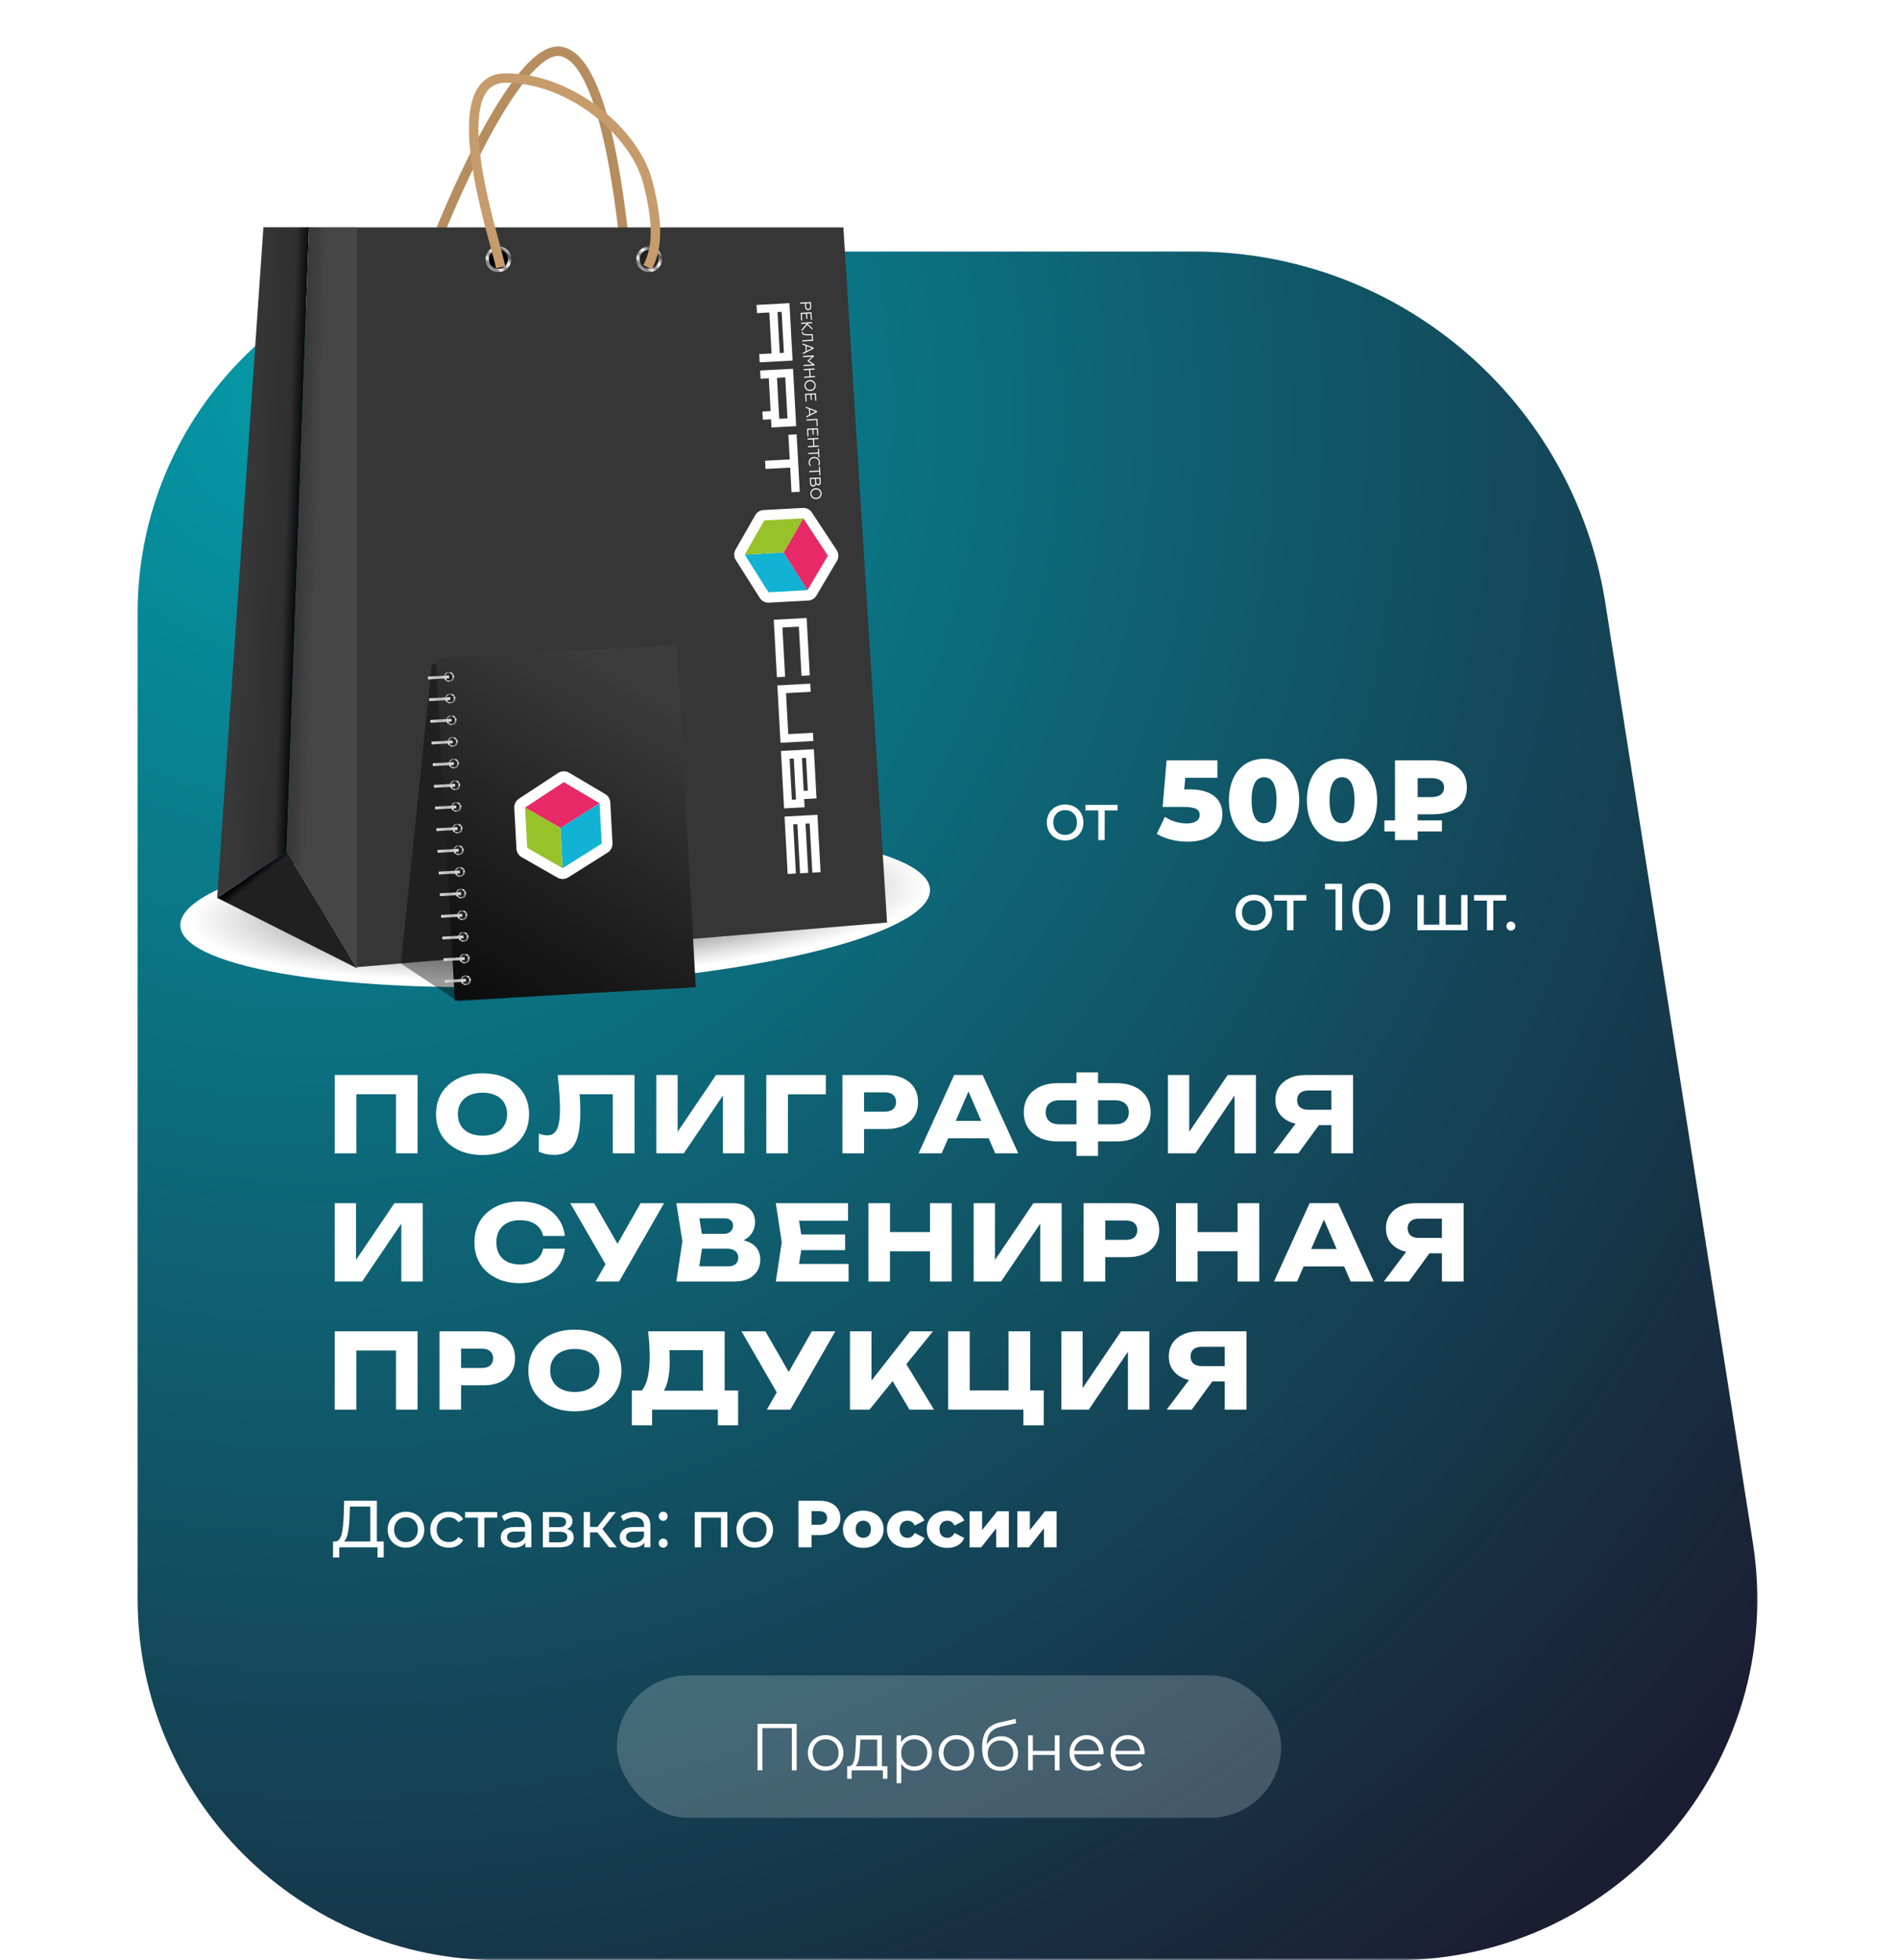 <?xml version="1.0" encoding="UTF-8"?> <svg xmlns="http://www.w3.org/2000/svg" width="400" height="413" viewBox="0 0 400 413" fill="none"> <mask id="mask0_84_2675" style="mask-type:alpha" maskUnits="userSpaceOnUse" x="0" y="0" width="400" height="413"> <rect width="400" height="413" fill="#D9D9D9"></rect> </mask> <g mask="url(#mask0_84_2675)"> <path d="M29 129.154C29 87.095 63.095 53 105.154 53L251.697 53C294.876 53 331.629 84.431 338.328 127.087L369.415 325.031C376.671 371.234 340.953 413 294.183 413H105.154C63.095 413 29 378.905 29 336.846L29 129.154Z" fill="url(#paint0_radial_84_2675)"></path> <path d="M131.704 51.41C131.156 49.039 128.266 12.296 118.101 10.823C109.97 9.645 96.975 37.749 91.494 51.948" stroke="#B68D5F" stroke-width="2"></path> <path style="mix-blend-mode:multiply" d="M195.996 187.387C196.438 196.394 161.429 205.423 117.801 207.548C74.172 209.674 38.446 204.095 38.004 195.086C37.562 186.077 72.567 177.053 116.199 174.925C159.831 172.798 195.554 178.379 195.996 187.387Z" fill="url(#paint1_radial_84_2675)"></path> <path d="M75.097 47.91V203.777L186.943 194.375L177.744 47.91H75.097Z" fill="#363636"></path> <path fill-rule="evenodd" clip-rule="evenodd" d="M169.002 107.03C169.071 107.026 169.142 107.022 169.214 107.018C169.59 107.001 169.965 107.083 170.299 107.256C170.634 107.429 170.916 107.686 171.119 108.003L176.317 115.878C176.548 116.218 176.676 116.617 176.686 117.027C176.697 117.437 176.589 117.842 176.375 118.193L172.073 125.459C171.894 125.772 171.637 126.036 171.327 126.223C171.018 126.411 170.665 126.517 170.303 126.532L162.083 126.977C161.692 127.003 161.301 126.921 160.952 126.742C160.604 126.562 160.312 126.29 160.107 125.956L155.084 118.019C154.867 117.686 154.747 117.298 154.738 116.901C154.729 116.503 154.831 116.111 155.034 115.769L159.151 108.569C159.329 108.247 159.587 107.977 159.9 107.784C160.213 107.591 160.57 107.481 160.938 107.466L169.002 107.03Z" fill="#FEFEFE"></path> <path fill-rule="evenodd" clip-rule="evenodd" d="M170.182 124.347L165.139 116.41L156.948 116.853L161.964 124.792L170.182 124.347Z" fill="#11B2D3"></path> <path fill-rule="evenodd" clip-rule="evenodd" d="M170.184 124.345L174.483 117.08L169.286 109.202L165.141 116.41L170.184 124.345Z" fill="#E72A67"></path> <path fill-rule="evenodd" clip-rule="evenodd" d="M169.286 109.208L165.14 116.412L156.949 116.856L161.067 109.653L169.286 109.208Z" fill="#98C22A"></path> <path d="M167.886 91.515L166.151 91.609L166.435 96.795L161.239 97.076L161.334 98.803L166.53 98.522L166.814 103.706L168.55 103.612L167.886 91.515ZM164.226 88.248L163.752 79.611L165.488 79.517L165.961 88.154L164.226 88.248ZM167.129 77.694L160.197 78.069L160.292 79.798L162.024 79.704L162.403 86.614L160.671 86.708L160.766 88.435L162.497 88.342L162.592 90.069L167.792 89.787L167.129 77.694ZM164.332 74.38L163.858 65.743L164.732 65.696L165.205 74.333L164.332 74.38ZM166.373 63.874L159.441 64.25L159.536 65.977L162.134 65.836L162.607 74.474L160.009 74.614L160.104 76.342L167.036 75.966L166.373 63.874Z" fill="#FEFEFE"></path> <path d="M172.271 171.672L165.341 172.048L166.003 184.139L167.739 184.045L167.17 173.681L168.044 173.634L168.612 183.998L170.327 183.905L169.759 173.541L170.632 173.493L171.2 183.858L172.935 183.764L172.271 171.672ZM169.872 159.673L170.251 166.582L169.38 166.629L169.001 159.72L169.872 159.673ZM166.886 168.497L166.413 159.86L167.286 159.813L167.759 168.45L166.886 168.497ZM169.473 168.357L172.081 168.216L171.513 157.851L164.583 158.227L165.246 170.318L169.569 170.084L169.473 168.357ZM164.488 156.499L171.418 156.124L171.323 154.396L166.125 154.678L165.651 146.039L170.85 145.758L170.756 144.039L163.826 144.415L164.488 156.499ZM163.73 142.678L165.462 142.585L164.893 132.215L168.357 132.027L168.925 142.393L170.66 142.299L169.997 130.206L163.067 130.581L163.73 142.678Z" fill="#FEFEFE"></path> <path d="M170.372 95.674L172.43 95.562L172.473 96.354L172.692 96.342L172.593 94.535L172.374 94.547L172.417 95.329L170.359 95.441L170.372 95.674ZM168.636 63.999L169.641 63.945L169.68 64.659C169.705 65.114 169.973 65.368 170.361 65.347C170.748 65.326 170.977 65.04 170.953 64.59L170.9 63.636L168.623 63.759L168.636 63.999ZM170.695 63.888L170.733 64.585C170.75 64.907 170.612 65.099 170.341 65.114C170.069 65.129 169.914 64.956 169.896 64.631L169.858 63.933L170.695 63.888ZM168.83 67.525L169.05 67.513L168.976 66.147L169.87 66.098L169.929 67.182L170.148 67.17L170.089 66.086L170.813 66.047L170.885 67.364L171.104 67.352L171.019 65.795L168.742 65.918L168.83 67.525ZM171.133 67.873L168.855 67.996L168.869 68.237L170.025 68.174L168.935 69.44L168.953 69.778L170.117 68.422L171.221 69.483L171.203 69.165L170.156 68.167L171.146 68.113L171.133 67.873ZM168.963 69.928L168.968 70.018C168.999 70.359 169.188 70.528 169.579 70.597C169.899 70.647 170.223 70.662 170.545 70.643L171.066 70.631L171.118 71.58L169.062 71.691L169.075 71.931L171.35 71.808L171.272 70.386L170.651 70.407C170.497 70.415 170.365 70.422 170.253 70.414C170.142 70.406 170.028 70.41 169.908 70.404C169.808 70.402 169.709 70.39 169.612 70.367C169.362 70.314 169.196 70.209 169.185 70.006C169.181 69.976 169.179 69.946 169.18 69.916L168.963 69.928ZM169.109 72.596L169.751 72.839L169.816 74.03L169.205 74.347L169.219 74.6L171.453 73.461L171.441 73.237L169.096 72.347L169.109 72.596ZM171.148 73.363L170.027 73.94L169.971 72.909L171.148 73.363ZM169.255 75.252L171.166 75.149L170.212 75.953L170.22 76.099L171.256 76.79L169.345 76.893L169.358 77.13L171.635 77.006L171.621 76.759L170.472 75.997L171.531 75.115L171.518 74.878L169.241 75.001L169.255 75.252ZM169.406 78.01L170.517 77.95L170.591 79.301L169.48 79.361L169.493 79.593L171.77 79.469L171.757 79.231L170.81 79.282L170.736 77.93L171.683 77.879L171.669 77.639L169.392 77.762L169.406 78.01ZM171.517 80.364C171.401 80.262 171.265 80.185 171.118 80.137C170.971 80.089 170.816 80.071 170.661 80.084C170.506 80.088 170.353 80.122 170.211 80.186C170.069 80.25 169.942 80.341 169.836 80.455C169.731 80.566 169.651 80.698 169.601 80.842C169.551 80.986 169.532 81.139 169.546 81.291C169.55 81.443 169.585 81.593 169.651 81.73C169.716 81.867 169.81 81.989 169.925 82.088C170.043 82.19 170.18 82.268 170.328 82.316C170.475 82.365 170.632 82.384 170.787 82.371C170.942 82.367 171.094 82.331 171.235 82.267C171.376 82.203 171.502 82.111 171.607 81.997C171.712 81.886 171.792 81.755 171.843 81.612C171.893 81.468 171.913 81.315 171.901 81.164C171.897 81.01 171.861 80.858 171.794 80.719C171.728 80.58 171.633 80.456 171.515 80.356L171.517 80.364ZM170.009 80.627C170.183 80.444 170.422 80.337 170.675 80.329C170.926 80.309 171.176 80.39 171.368 80.553C171.461 80.629 171.536 80.724 171.59 80.832C171.643 80.94 171.672 81.058 171.676 81.178C171.686 81.297 171.669 81.418 171.628 81.531C171.587 81.643 171.522 81.746 171.438 81.832C171.265 82.015 171.026 82.122 170.774 82.129C170.522 82.149 170.272 82.069 170.079 81.906C169.986 81.829 169.91 81.734 169.857 81.627C169.804 81.519 169.774 81.401 169.77 81.281C169.76 81.16 169.775 81.038 169.816 80.924C169.857 80.809 169.921 80.705 170.006 80.618L170.009 80.627ZM169.767 84.594L169.986 84.582L169.911 83.214L170.805 83.166L170.864 84.25L171.083 84.238L171.024 83.154L171.748 83.115L171.82 84.434L172.039 84.422L171.954 82.862L169.677 82.986L169.767 84.594ZM169.841 85.947L170.482 86.19L170.547 87.381L169.937 87.698L169.951 87.951L172.185 86.81L172.172 86.586L169.827 85.698L169.841 85.947ZM171.88 86.712L170.759 87.291L170.702 86.26L171.88 86.712ZM169.987 88.607L172.045 88.496L172.115 89.778L172.334 89.766L172.25 88.243L169.973 88.367L169.987 88.607ZM170.169 91.939L170.388 91.927L170.313 90.559L171.207 90.511L171.267 91.595L171.486 91.583L171.426 90.499L172.15 90.46L172.223 91.779L172.442 91.767L172.356 90.207L170.079 90.331L170.169 91.939ZM170.208 92.649L171.319 92.589L171.393 93.94L170.282 94.001L170.295 94.228L172.572 94.105L172.558 93.865L171.612 93.916L171.538 92.564L172.484 92.513L172.471 92.273L170.194 92.396L170.208 92.649ZM170.434 97.497C170.44 97.742 170.523 97.978 170.672 98.173L170.924 98.159C170.76 97.976 170.666 97.741 170.659 97.496C170.649 97.372 170.664 97.248 170.704 97.131C170.745 97.014 170.808 96.906 170.892 96.814C170.977 96.722 171.08 96.647 171.196 96.595C171.311 96.543 171.435 96.514 171.562 96.512C171.687 96.501 171.813 96.516 171.932 96.555C172.051 96.594 172.161 96.658 172.255 96.741C172.348 96.821 172.424 96.919 172.478 97.031C172.531 97.141 172.56 97.262 172.564 97.385C172.576 97.611 172.521 97.835 172.407 98.03L172.655 98.016C172.762 97.818 172.808 97.594 172.789 97.37C172.785 97.215 172.749 97.063 172.683 96.923C172.618 96.782 172.524 96.657 172.408 96.555C172.292 96.451 172.156 96.371 172.008 96.322C171.86 96.273 171.704 96.254 171.548 96.268C171.391 96.271 171.237 96.306 171.095 96.372C170.952 96.437 170.824 96.53 170.719 96.646C170.618 96.76 170.54 96.892 170.49 97.035C170.441 97.179 170.421 97.331 170.431 97.483L170.434 97.497ZM170.582 99.483L172.64 99.371L172.684 100.164L172.903 100.152L172.803 98.337L172.584 98.348L172.627 99.131L170.569 99.242L170.582 99.483ZM170.709 101.795C170.735 102.26 171.003 102.528 171.384 102.507C171.529 102.51 171.67 102.456 171.778 102.359C171.886 102.261 171.953 102.126 171.965 101.981C172.008 102.073 172.08 102.149 172.169 102.198C172.259 102.247 172.361 102.266 172.463 102.253C172.805 102.235 173.003 101.974 172.981 101.571L172.927 100.588L170.65 100.711L170.709 101.795ZM171.765 100.892L171.809 101.692C171.828 102.03 171.676 102.243 171.399 102.258C171.122 102.273 170.943 102.087 170.924 101.74L170.88 100.94L171.765 100.892ZM172.721 100.84L172.759 101.543C172.775 101.832 172.652 102.005 172.408 102.019C172.164 102.032 172.037 101.872 172.021 101.583L171.982 100.88L172.721 100.84ZM172.765 103.143C172.649 103.041 172.513 102.964 172.366 102.916C172.219 102.868 172.064 102.85 171.91 102.863C171.754 102.866 171.601 102.901 171.459 102.965C171.317 103.028 171.19 103.12 171.084 103.234C170.979 103.345 170.899 103.477 170.85 103.621C170.8 103.766 170.781 103.919 170.794 104.071C170.798 104.223 170.834 104.372 170.899 104.509C170.964 104.646 171.058 104.768 171.173 104.867C171.291 104.969 171.428 105.046 171.576 105.095C171.724 105.143 171.88 105.161 172.035 105.149C172.189 105.144 172.342 105.109 172.483 105.045C172.623 104.981 172.75 104.89 172.855 104.776C172.96 104.666 173.04 104.534 173.091 104.391C173.141 104.247 173.161 104.095 173.149 103.943C173.146 103.788 173.11 103.636 173.043 103.497C172.977 103.357 172.881 103.234 172.763 103.134L172.765 103.143ZM171.257 103.406C171.343 103.315 171.446 103.242 171.56 103.191C171.674 103.14 171.798 103.112 171.923 103.109C172.048 103.098 172.173 103.113 172.292 103.151C172.411 103.19 172.521 103.251 172.616 103.332C172.709 103.408 172.785 103.504 172.838 103.611C172.891 103.719 172.92 103.837 172.924 103.957C172.933 104.077 172.917 104.197 172.876 104.31C172.835 104.423 172.77 104.525 172.686 104.611C172.513 104.794 172.274 104.901 172.022 104.908C171.77 104.928 171.52 104.848 171.327 104.685C171.234 104.609 171.159 104.513 171.105 104.406C171.052 104.298 171.023 104.18 171.018 104.06C171.007 103.939 171.023 103.817 171.063 103.702C171.104 103.587 171.169 103.482 171.254 103.395L171.257 103.406Z" fill="#FEFEFE"></path> <path d="M107.763 54.617C107.763 55.153 107.603 55.678 107.304 56.124C107.005 56.571 106.58 56.918 106.082 57.124C105.584 57.329 105.037 57.383 104.508 57.278C103.98 57.173 103.495 56.915 103.114 56.535C102.733 56.155 102.474 55.672 102.369 55.145C102.264 54.619 102.318 54.073 102.524 53.577C102.731 53.081 103.08 52.658 103.528 52.36C103.976 52.062 104.502 51.903 105.041 51.903C105.763 51.903 106.455 52.189 106.966 52.698C107.476 53.207 107.763 53.897 107.763 54.617Z" fill="url(#paint2_linear_84_2675)"></path> <path d="M107.055 54.616C107.055 55.014 106.937 55.402 106.715 55.732C106.494 56.063 106.179 56.32 105.811 56.472C105.442 56.624 105.037 56.664 104.646 56.586C104.255 56.509 103.896 56.317 103.614 56.036C103.332 55.755 103.14 55.397 103.063 55.008C102.985 54.618 103.025 54.214 103.178 53.847C103.331 53.48 103.589 53.166 103.921 52.946C104.252 52.725 104.642 52.608 105.041 52.608C105.575 52.608 106.087 52.82 106.465 53.197C106.843 53.573 107.055 54.084 107.055 54.616Z" fill="black"></path> <path d="M139.525 54.617C139.525 55.153 139.366 55.678 139.066 56.124C138.767 56.57 138.342 56.918 137.844 57.124C137.347 57.329 136.799 57.383 136.271 57.278C135.743 57.173 135.258 56.915 134.877 56.535C134.496 56.156 134.236 55.672 134.131 55.146C134.026 54.62 134.08 54.074 134.286 53.578C134.492 53.082 134.842 52.658 135.289 52.36C135.737 52.062 136.264 51.903 136.802 51.903C137.524 51.903 138.217 52.189 138.728 52.698C139.238 53.206 139.525 53.897 139.525 54.617Z" fill="url(#paint3_linear_84_2675)"></path> <path d="M138.817 54.616C138.817 55.014 138.699 55.402 138.478 55.732C138.256 56.062 137.941 56.32 137.573 56.472C137.205 56.624 136.8 56.664 136.409 56.586C136.018 56.509 135.659 56.317 135.377 56.036C135.095 55.756 134.903 55.398 134.825 55.008C134.747 54.619 134.787 54.215 134.94 53.848C135.092 53.481 135.351 53.167 135.682 52.946C136.014 52.726 136.403 52.608 136.802 52.608C137.336 52.608 137.849 52.819 138.227 53.196C138.605 53.573 138.817 54.084 138.817 54.616Z" fill="#212121"></path> <path d="M60.391 179.398L45.76 189.168L75.221 203.996L60.391 179.398Z" fill="url(#paint4_linear_84_2675)"></path> <path d="M60.391 179.398L45.76 189.168L55.514 47.882H65.118L60.391 179.398Z" fill="url(#paint5_linear_84_2675)"></path> <path d="M60.391 179.398L75.221 203.996V47.882H65.118L60.391 179.398Z" fill="url(#paint6_linear_84_2675)"></path> <path d="M136.471 56.312C138.197 52.986 139.133 48.328 136.471 38.212C133.81 28.095 120.523 16.441 106.573 16.441C92.622 16.441 104.469 50.834 105.515 56.312" stroke="#C69C6D" stroke-width="2"></path> <g opacity="0.4" filter="url(#filter0_f_84_2675)"> <path d="M84.5 203L91 140L137 137L142 208L96.5 211L84.5 203Z" fill="black"></path> </g> <rect x="91.871" y="138.724" width="50.861" height="72.199" transform="rotate(-3.156 91.871 138.724)" fill="url(#paint7_linear_84_2675)"></rect> <path d="M93.564 142.667C93.575 142.869 93.65 143.063 93.778 143.225C93.906 143.386 94.083 143.508 94.285 143.574C94.487 143.64 94.706 143.649 94.914 143.598C95.122 143.547 95.309 143.439 95.453 143.288C95.596 143.136 95.689 142.949 95.72 142.748C95.751 142.548 95.719 142.344 95.626 142.162C95.534 141.98 95.386 141.828 95.202 141.725C95.018 141.623 94.805 141.575 94.591 141.586C94.304 141.602 94.034 141.725 93.841 141.928C93.649 142.13 93.549 142.397 93.564 142.667Z" fill="url(#paint8_linear_84_2675)"></path> <path d="M93.925 142.648C93.933 142.802 93.984 142.951 94.07 143.075C94.157 143.199 94.275 143.293 94.41 143.344C94.546 143.396 94.692 143.404 94.83 143.366C94.968 143.328 95.093 143.247 95.188 143.132C95.283 143.017 95.344 142.874 95.364 142.721C95.383 142.568 95.36 142.412 95.297 142.272C95.235 142.132 95.136 142.016 95.012 141.936C94.889 141.857 94.747 141.819 94.604 141.827C94.412 141.837 94.233 141.93 94.106 142.084C93.979 142.238 93.913 142.44 93.925 142.648Z" fill="#212121"></path> <rect x="90.178" y="142.553" width="4.459" height="0.602" transform="rotate(-3.156 90.178 142.553)" fill="url(#paint9_linear_84_2675)"></rect> <path d="M93.816 147.233C93.827 147.435 93.902 147.629 94.03 147.79C94.158 147.952 94.335 148.073 94.537 148.14C94.739 148.206 94.958 148.214 95.166 148.163C95.374 148.112 95.561 148.004 95.705 147.853C95.848 147.702 95.942 147.514 95.972 147.314C96.003 147.113 95.971 146.909 95.878 146.727C95.786 146.545 95.638 146.393 95.454 146.291C95.27 146.188 95.057 146.14 94.843 146.152C94.556 146.168 94.286 146.291 94.094 146.493C93.901 146.696 93.801 146.962 93.816 147.233Z" fill="url(#paint10_linear_84_2675)"></path> <path d="M94.177 147.213C94.185 147.368 94.236 147.516 94.323 147.64C94.409 147.764 94.527 147.858 94.662 147.91C94.797 147.962 94.944 147.969 95.082 147.931C95.22 147.894 95.345 147.812 95.44 147.697C95.535 147.583 95.596 147.44 95.615 147.287C95.635 147.134 95.612 146.977 95.549 146.838C95.487 146.698 95.388 146.581 95.264 146.502C95.141 146.423 94.999 146.384 94.856 146.392C94.664 146.403 94.485 146.495 94.358 146.649C94.231 146.803 94.165 147.006 94.177 147.213Z" fill="#212121"></path> <rect x="90.43" y="147.118" width="4.459" height="0.602" transform="rotate(-3.156 90.43 147.118)" fill="url(#paint11_linear_84_2675)"></rect> <path d="M94.067 151.799C94.079 152.001 94.153 152.195 94.281 152.356C94.41 152.517 94.586 152.639 94.788 152.705C94.99 152.772 95.209 152.78 95.417 152.729C95.625 152.678 95.813 152.57 95.956 152.419C96.1 152.268 96.193 152.08 96.224 151.88C96.255 151.679 96.222 151.475 96.13 151.293C96.037 151.111 95.89 150.959 95.706 150.857C95.521 150.754 95.308 150.706 95.094 150.718C94.807 150.733 94.537 150.856 94.345 151.059C94.152 151.262 94.053 151.528 94.067 151.799Z" fill="url(#paint12_linear_84_2675)"></path> <path d="M94.428 151.779C94.437 151.933 94.487 152.082 94.574 152.206C94.66 152.33 94.779 152.424 94.914 152.476C95.049 152.528 95.195 152.535 95.333 152.497C95.472 152.459 95.596 152.378 95.691 152.263C95.786 152.148 95.847 152.005 95.867 151.852C95.886 151.699 95.864 151.543 95.801 151.403C95.738 151.264 95.639 151.147 95.516 151.067C95.392 150.988 95.25 150.95 95.107 150.958C94.916 150.969 94.737 151.061 94.609 151.215C94.482 151.369 94.417 151.572 94.428 151.779Z" fill="#212121"></path> <rect x="90.681" y="151.684" width="4.459" height="0.602" transform="rotate(-3.156 90.681 151.684)" fill="url(#paint13_linear_84_2675)"></rect> <path d="M94.32 156.364C94.331 156.566 94.405 156.76 94.533 156.922C94.662 157.083 94.838 157.205 95.04 157.271C95.242 157.337 95.461 157.346 95.669 157.295C95.877 157.244 96.065 157.136 96.208 156.984C96.352 156.833 96.445 156.646 96.476 156.445C96.507 156.245 96.474 156.041 96.382 155.859C96.289 155.676 96.142 155.525 95.957 155.422C95.773 155.32 95.56 155.271 95.346 155.283C95.059 155.299 94.789 155.422 94.597 155.625C94.404 155.827 94.305 156.093 94.32 156.364Z" fill="url(#paint14_linear_84_2675)"></path> <path d="M94.68 156.344C94.689 156.499 94.74 156.648 94.826 156.772C94.912 156.896 95.031 156.99 95.166 157.041C95.301 157.093 95.447 157.101 95.585 157.063C95.724 157.025 95.848 156.943 95.943 156.829C96.038 156.714 96.099 156.571 96.119 156.418C96.138 156.265 96.115 156.109 96.053 155.969C95.99 155.829 95.891 155.712 95.768 155.633C95.644 155.554 95.502 155.516 95.359 155.524C95.168 155.534 94.989 155.627 94.861 155.781C94.734 155.934 94.669 156.137 94.68 156.344Z" fill="#212121"></path> <rect x="90.933" y="156.25" width="4.459" height="0.602" transform="rotate(-3.156 90.933 156.25)" fill="url(#paint15_linear_84_2675)"></rect> <path d="M94.571 160.93C94.583 161.132 94.657 161.326 94.785 161.487C94.913 161.649 95.09 161.77 95.292 161.837C95.494 161.903 95.713 161.911 95.921 161.86C96.129 161.809 96.317 161.701 96.46 161.55C96.604 161.399 96.697 161.211 96.728 161.011C96.759 160.811 96.726 160.606 96.634 160.424C96.541 160.242 96.394 160.09 96.209 159.988C96.025 159.886 95.812 159.837 95.598 159.849C95.311 159.865 95.041 159.988 94.849 160.19C94.656 160.393 94.556 160.659 94.571 160.93Z" fill="url(#paint16_linear_84_2675)"></path> <path d="M94.932 160.91C94.941 161.065 94.991 161.213 95.078 161.337C95.164 161.461 95.282 161.555 95.418 161.607C95.553 161.659 95.699 161.666 95.837 161.629C95.976 161.591 96.1 161.509 96.195 161.394C96.29 161.28 96.351 161.137 96.371 160.984C96.39 160.831 96.367 160.674 96.305 160.535C96.242 160.395 96.143 160.278 96.02 160.199C95.896 160.12 95.754 160.081 95.611 160.089C95.42 160.1 95.241 160.192 95.113 160.346C94.986 160.5 94.921 160.703 94.932 160.91Z" fill="#212121"></path> <rect x="91.185" y="160.815" width="4.459" height="0.602" transform="rotate(-3.156 91.185 160.815)" fill="url(#paint17_linear_84_2675)"></rect> <path d="M94.823 165.496C94.834 165.698 94.908 165.892 95.037 166.053C95.165 166.214 95.341 166.336 95.543 166.402C95.746 166.469 95.965 166.477 96.172 166.426C96.38 166.375 96.568 166.267 96.712 166.116C96.855 165.965 96.948 165.777 96.979 165.577C97.01 165.376 96.977 165.172 96.885 164.99C96.793 164.808 96.645 164.656 96.461 164.554C96.277 164.451 96.064 164.403 95.85 164.415C95.562 164.43 95.293 164.553 95.1 164.756C94.908 164.959 94.808 165.225 94.823 165.496Z" fill="url(#paint18_linear_84_2675)"></path> <path d="M95.184 165.476C95.192 165.63 95.243 165.779 95.329 165.903C95.416 166.027 95.534 166.121 95.669 166.173C95.804 166.225 95.95 166.232 96.089 166.194C96.227 166.156 96.352 166.075 96.447 165.96C96.542 165.845 96.603 165.702 96.622 165.549C96.642 165.396 96.619 165.24 96.556 165.1C96.494 164.961 96.394 164.844 96.271 164.765C96.148 164.685 96.005 164.647 95.863 164.655C95.671 164.666 95.492 164.758 95.365 164.912C95.237 165.066 95.172 165.269 95.184 165.476Z" fill="#212121"></path> <rect x="91.436" y="165.381" width="4.459" height="0.602" transform="rotate(-3.156 91.436 165.381)" fill="url(#paint19_linear_84_2675)"></rect> <path d="M95.075 170.061C95.086 170.263 95.16 170.457 95.289 170.619C95.417 170.78 95.593 170.901 95.796 170.968C95.998 171.034 96.216 171.042 96.424 170.991C96.632 170.94 96.82 170.833 96.964 170.681C97.107 170.53 97.2 170.343 97.231 170.142C97.262 169.942 97.229 169.738 97.137 169.555C97.045 169.373 96.897 169.222 96.713 169.119C96.528 169.017 96.316 168.968 96.102 168.98C95.814 168.996 95.545 169.119 95.352 169.322C95.16 169.524 95.06 169.79 95.075 170.061Z" fill="url(#paint20_linear_84_2675)"></path> <path d="M95.436 170.041C95.444 170.196 95.495 170.344 95.581 170.469C95.668 170.593 95.786 170.686 95.921 170.738C96.056 170.79 96.202 170.798 96.341 170.76C96.479 170.722 96.604 170.64 96.699 170.526C96.794 170.411 96.855 170.268 96.874 170.115C96.894 169.962 96.871 169.806 96.808 169.666C96.746 169.526 96.647 169.409 96.523 169.33C96.4 169.251 96.257 169.213 96.115 169.221C95.923 169.231 95.744 169.324 95.617 169.477C95.489 169.631 95.424 169.834 95.436 170.041Z" fill="#212121"></path> <rect x="91.689" y="169.947" width="4.459" height="0.602" transform="rotate(-3.156 91.689 169.947)" fill="url(#paint21_linear_84_2675)"></rect> <path d="M95.326 174.627C95.338 174.829 95.412 175.023 95.54 175.184C95.668 175.346 95.845 175.467 96.047 175.534C96.249 175.6 96.468 175.608 96.676 175.557C96.884 175.506 97.071 175.398 97.215 175.247C97.359 175.096 97.452 174.908 97.483 174.708C97.513 174.507 97.481 174.303 97.388 174.121C97.296 173.939 97.149 173.787 96.964 173.685C96.78 173.582 96.567 173.534 96.353 173.546C96.066 173.562 95.796 173.685 95.604 173.887C95.411 174.09 95.311 174.356 95.326 174.627Z" fill="url(#paint22_linear_84_2675)"></path> <path d="M95.687 174.607C95.696 174.761 95.746 174.91 95.833 175.034C95.919 175.158 96.037 175.252 96.173 175.304C96.308 175.356 96.454 175.363 96.592 175.325C96.731 175.288 96.855 175.206 96.95 175.091C97.045 174.977 97.106 174.834 97.126 174.681C97.145 174.527 97.122 174.371 97.06 174.232C96.997 174.092 96.898 173.975 96.775 173.896C96.651 173.816 96.509 173.778 96.366 173.786C96.175 173.797 95.996 173.889 95.868 174.043C95.741 174.197 95.676 174.4 95.687 174.607Z" fill="#212121"></path> <rect x="91.94" y="174.512" width="4.459" height="0.602" transform="rotate(-3.156 91.94 174.512)" fill="url(#paint23_linear_84_2675)"></rect> <path d="M95.578 179.193C95.589 179.395 95.664 179.588 95.792 179.75C95.92 179.911 96.097 180.033 96.299 180.099C96.501 180.166 96.72 180.174 96.928 180.123C97.136 180.072 97.323 179.964 97.467 179.813C97.611 179.662 97.704 179.474 97.735 179.273C97.765 179.073 97.733 178.869 97.64 178.687C97.548 178.505 97.4 178.353 97.216 178.25C97.032 178.148 96.819 178.1 96.605 178.112C96.318 178.127 96.048 178.25 95.856 178.453C95.663 178.656 95.563 178.922 95.578 179.193Z" fill="url(#paint24_linear_84_2675)"></path> <path d="M95.939 179.173C95.948 179.327 95.998 179.476 96.085 179.6C96.171 179.724 96.289 179.818 96.425 179.87C96.56 179.921 96.706 179.929 96.844 179.891C96.983 179.853 97.107 179.772 97.202 179.657C97.297 179.542 97.358 179.399 97.378 179.246C97.397 179.093 97.374 178.937 97.312 178.797C97.249 178.658 97.15 178.541 97.026 178.461C96.903 178.382 96.761 178.344 96.618 178.352C96.427 178.362 96.247 178.455 96.12 178.609C95.993 178.763 95.928 178.966 95.939 179.173Z" fill="#212121"></path> <rect x="92.192" y="179.078" width="4.459" height="0.602" transform="rotate(-3.156 92.192 179.078)" fill="url(#paint25_linear_84_2675)"></rect> <path d="M95.83 183.758C95.841 183.96 95.915 184.154 96.044 184.316C96.172 184.477 96.348 184.598 96.55 184.665C96.752 184.731 96.971 184.739 97.179 184.688C97.387 184.637 97.575 184.53 97.719 184.378C97.862 184.227 97.955 184.04 97.986 183.839C98.017 183.639 97.984 183.435 97.892 183.253C97.8 183.07 97.652 182.919 97.468 182.816C97.283 182.714 97.071 182.665 96.856 182.677C96.569 182.693 96.3 182.816 96.107 183.019C95.915 183.221 95.815 183.487 95.83 183.758Z" fill="url(#paint26_linear_84_2675)"></path> <path d="M96.191 183.738C96.199 183.893 96.25 184.041 96.336 184.166C96.422 184.29 96.541 184.383 96.676 184.435C96.811 184.487 96.957 184.495 97.096 184.457C97.234 184.419 97.359 184.337 97.454 184.223C97.549 184.108 97.61 183.965 97.629 183.812C97.649 183.659 97.626 183.503 97.563 183.363C97.501 183.223 97.401 183.106 97.278 183.027C97.154 182.948 97.012 182.91 96.87 182.918C96.678 182.928 96.499 183.021 96.372 183.174C96.244 183.328 96.179 183.531 96.191 183.738Z" fill="#212121"></path> <rect x="92.443" y="183.644" width="4.459" height="0.602" transform="rotate(-3.156 92.443 183.644)" fill="url(#paint27_linear_84_2675)"></rect> <path d="M96.082 188.324C96.093 188.526 96.167 188.72 96.296 188.881C96.424 189.043 96.6 189.164 96.802 189.231C97.004 189.297 97.223 189.305 97.431 189.254C97.639 189.203 97.827 189.095 97.97 188.944C98.114 188.793 98.207 188.605 98.238 188.405C98.269 188.204 98.236 188 98.144 187.818C98.052 187.636 97.904 187.484 97.72 187.382C97.535 187.279 97.323 187.231 97.108 187.243C96.821 187.259 96.552 187.382 96.359 187.584C96.166 187.787 96.067 188.053 96.082 188.324Z" fill="url(#paint28_linear_84_2675)"></path> <path d="M96.442 188.304C96.451 188.458 96.502 188.607 96.588 188.731C96.674 188.855 96.793 188.949 96.928 189.001C97.063 189.053 97.209 189.06 97.348 189.022C97.486 188.985 97.611 188.903 97.706 188.788C97.8 188.674 97.862 188.531 97.881 188.378C97.901 188.225 97.878 188.068 97.815 187.929C97.753 187.789 97.653 187.672 97.53 187.593C97.406 187.513 97.264 187.475 97.121 187.483C96.93 187.494 96.751 187.586 96.624 187.74C96.496 187.894 96.431 188.097 96.442 188.304Z" fill="#212121"></path> <rect x="92.695" y="188.209" width="4.459" height="0.602" transform="rotate(-3.156 92.695 188.209)" fill="url(#paint29_linear_84_2675)"></rect> <path d="M96.333 192.89C96.344 193.092 96.419 193.285 96.547 193.447C96.675 193.608 96.852 193.73 97.054 193.796C97.256 193.863 97.475 193.871 97.683 193.82C97.891 193.769 98.078 193.661 98.222 193.51C98.365 193.359 98.459 193.171 98.49 192.971C98.52 192.77 98.487 192.566 98.395 192.384C98.303 192.202 98.155 192.05 97.971 191.948C97.787 191.845 97.574 191.797 97.36 191.809C97.073 191.824 96.803 191.947 96.611 192.15C96.418 192.353 96.318 192.619 96.333 192.89Z" fill="url(#paint30_linear_84_2675)"></path> <path d="M96.694 192.87C96.703 193.024 96.753 193.173 96.84 193.297C96.926 193.421 97.044 193.515 97.179 193.567C97.315 193.618 97.461 193.626 97.599 193.588C97.737 193.55 97.862 193.469 97.957 193.354C98.052 193.239 98.113 193.096 98.132 192.943C98.152 192.79 98.129 192.634 98.067 192.494C98.004 192.355 97.905 192.238 97.781 192.158C97.658 192.079 97.516 192.041 97.373 192.049C97.181 192.059 97.002 192.152 96.875 192.306C96.748 192.46 96.683 192.663 96.694 192.87Z" fill="#212121"></path> <rect x="92.947" y="192.775" width="4.459" height="0.602" transform="rotate(-3.156 92.947 192.775)" fill="url(#paint31_linear_84_2675)"></rect> <path d="M96.585 197.455C96.596 197.657 96.671 197.851 96.799 198.012C96.927 198.174 97.104 198.295 97.306 198.362C97.508 198.428 97.727 198.436 97.935 198.385C98.143 198.334 98.33 198.226 98.474 198.075C98.617 197.924 98.71 197.736 98.741 197.536C98.772 197.336 98.74 197.131 98.647 196.949C98.555 196.767 98.407 196.615 98.223 196.513C98.039 196.411 97.826 196.362 97.612 196.374C97.325 196.39 97.055 196.513 96.862 196.715C96.67 196.918 96.57 197.184 96.585 197.455Z" fill="url(#paint32_linear_84_2675)"></path> <path d="M96.946 197.435C96.954 197.59 97.005 197.738 97.091 197.862C97.178 197.986 97.296 198.08 97.431 198.132C97.567 198.184 97.713 198.192 97.851 198.154C97.989 198.116 98.114 198.034 98.209 197.92C98.304 197.805 98.365 197.662 98.385 197.509C98.404 197.356 98.381 197.2 98.319 197.06C98.256 196.92 98.157 196.803 98.033 196.724C97.91 196.645 97.768 196.607 97.625 196.614C97.433 196.625 97.254 196.717 97.127 196.871C97 197.025 96.934 197.228 96.946 197.435Z" fill="#212121"></path> <rect x="93.199" y="197.341" width="4.459" height="0.602" transform="rotate(-3.156 93.199 197.341)" fill="url(#paint33_linear_84_2675)"></rect> <path d="M96.837 202.021C96.848 202.223 96.922 202.417 97.05 202.578C97.179 202.739 97.355 202.861 97.557 202.927C97.759 202.994 97.978 203.002 98.186 202.951C98.394 202.9 98.582 202.792 98.725 202.641C98.869 202.49 98.962 202.302 98.993 202.102C99.024 201.901 98.991 201.697 98.899 201.515C98.806 201.333 98.659 201.181 98.475 201.079C98.29 200.976 98.078 200.928 97.863 200.94C97.576 200.956 97.306 201.078 97.114 201.281C96.921 201.484 96.822 201.75 96.837 202.021Z" fill="url(#paint34_linear_84_2675)"></path> <path d="M97.197 202.001C97.206 202.155 97.257 202.304 97.343 202.428C97.429 202.552 97.548 202.646 97.683 202.698C97.818 202.75 97.964 202.757 98.103 202.719C98.241 202.681 98.365 202.6 98.46 202.485C98.555 202.37 98.616 202.227 98.636 202.074C98.656 201.921 98.632 201.765 98.57 201.625C98.507 201.486 98.408 201.369 98.285 201.29C98.161 201.21 98.019 201.172 97.876 201.18C97.685 201.191 97.506 201.283 97.378 201.437C97.251 201.591 97.186 201.794 97.197 202.001Z" fill="#212121"></path> <rect x="93.45" y="201.906" width="4.459" height="0.602" transform="rotate(-3.156 93.45 201.906)" fill="url(#paint35_linear_84_2675)"></rect> <path d="M97.088 206.586C97.1 206.788 97.174 206.982 97.302 207.144C97.431 207.305 97.607 207.427 97.809 207.493C98.011 207.559 98.23 207.568 98.438 207.517C98.646 207.466 98.834 207.358 98.977 207.207C99.121 207.055 99.214 206.868 99.245 206.667C99.276 206.467 99.243 206.263 99.151 206.081C99.058 205.899 98.911 205.747 98.727 205.644C98.542 205.542 98.329 205.494 98.115 205.505C97.828 205.521 97.558 205.644 97.366 205.847C97.173 206.05 97.074 206.316 97.088 206.586Z" fill="url(#paint36_linear_84_2675)"></path> <path d="M97.449 206.567C97.458 206.721 97.508 206.87 97.595 206.994C97.681 207.118 97.8 207.212 97.935 207.264C98.07 207.315 98.216 207.323 98.354 207.285C98.493 207.247 98.617 207.166 98.712 207.051C98.807 206.936 98.868 206.793 98.888 206.64C98.907 206.487 98.885 206.331 98.822 206.191C98.759 206.051 98.66 205.935 98.537 205.855C98.413 205.776 98.271 205.738 98.128 205.746C97.937 205.756 97.758 205.849 97.63 206.003C97.503 206.157 97.438 206.359 97.449 206.567Z" fill="#212121"></path> <rect x="93.702" y="206.472" width="4.459" height="0.602" transform="rotate(-3.156 93.702 206.472)" fill="url(#paint37_linear_84_2675)"></rect> <path fill-rule="evenodd" clip-rule="evenodd" d="M108.395 170.442C108.391 170.371 108.387 170.298 108.383 170.223C108.365 169.834 108.45 169.447 108.63 169.101C108.809 168.756 109.077 168.464 109.405 168.254L117.577 162.889C117.93 162.651 118.344 162.519 118.769 162.509C119.195 162.499 119.615 162.611 119.978 162.832L127.511 167.288C127.836 167.474 128.109 167.74 128.303 168.06C128.498 168.38 128.608 168.745 128.622 169.119L129.078 177.618C129.105 178.023 129.02 178.427 128.833 178.787C128.647 179.147 128.365 179.449 128.018 179.66L119.782 184.845C119.436 185.069 119.034 185.192 118.622 185.201C118.21 185.21 117.803 185.104 117.448 184.894L109.984 180.629C109.65 180.445 109.37 180.178 109.17 179.854C108.97 179.53 108.857 179.16 108.841 178.78L108.395 170.442Z" fill="#FEFEFE"></path> <path fill-rule="evenodd" clip-rule="evenodd" d="M126.357 169.241L118.122 174.446L118.576 182.915L126.813 177.738L126.357 169.241Z" fill="#11B2D3"></path> <path fill-rule="evenodd" clip-rule="evenodd" d="M126.357 169.241L118.824 164.787L110.649 170.152L118.122 174.445L126.357 169.241Z" fill="#E72A67"></path> <path fill-rule="evenodd" clip-rule="evenodd" d="M110.653 170.152L118.121 174.446L118.575 182.915L111.109 178.649L110.653 170.152Z" fill="#98C22A"></path> <path d="M88.008 226.5V243H83.454V228.48L85.5 230.548H73.048L75.094 228.48V243H70.54V226.5H88.008ZM101.683 243.352C99.732 243.352 98.016 242.993 96.535 242.274C95.068 241.555 93.924 240.551 93.103 239.26C92.296 237.969 91.893 236.466 91.893 234.75C91.893 233.034 92.296 231.531 93.103 230.24C93.924 228.949 95.068 227.945 96.535 227.226C98.016 226.507 99.732 226.148 101.683 226.148C103.648 226.148 105.364 226.507 106.831 227.226C108.298 227.945 109.442 228.949 110.263 230.24C111.084 231.531 111.495 233.034 111.495 234.75C111.495 236.466 111.084 237.969 110.263 239.26C109.442 240.551 108.298 241.555 106.831 242.274C105.364 242.993 103.648 243.352 101.683 243.352ZM101.683 239.282C102.754 239.282 103.678 239.099 104.455 238.732C105.232 238.365 105.826 237.845 106.237 237.17C106.662 236.495 106.875 235.689 106.875 234.75C106.875 233.811 106.662 233.005 106.237 232.33C105.826 231.655 105.232 231.135 104.455 230.768C103.678 230.401 102.754 230.218 101.683 230.218C100.627 230.218 99.71 230.401 98.933 230.768C98.156 231.135 97.554 231.655 97.129 232.33C96.704 233.005 96.491 233.811 96.491 234.75C96.491 235.689 96.704 236.495 97.129 237.17C97.554 237.845 98.156 238.365 98.933 238.732C99.71 239.099 100.627 239.282 101.683 239.282ZM117.534 226.5H133.726V243H129.15V228.48L131.218 230.548H120.086L122 229.03C122.117 229.998 122.198 230.929 122.242 231.824C122.286 232.704 122.308 233.54 122.308 234.332C122.308 236.444 122.117 238.167 121.736 239.502C121.355 240.822 120.753 241.79 119.932 242.406C119.111 243.022 118.047 243.33 116.742 243.33C116.17 243.33 115.605 243.271 115.048 243.154C114.505 243.037 114.007 242.861 113.552 242.626V238.842C114.197 239.091 114.791 239.216 115.334 239.216C116.287 239.216 116.969 238.783 117.38 237.918C117.805 237.053 118.018 235.637 118.018 233.672C118.018 232.719 117.974 231.648 117.886 230.46C117.813 229.272 117.695 227.952 117.534 226.5ZM138.324 243V226.5H142.812V240.602L141.558 240.316L150.908 226.5H156.87V243H152.36V228.634L153.636 228.92L144.11 243H138.324ZM174.039 226.5V230.57H164.007L166.053 228.502V243H161.499V226.5H174.039ZM186.803 226.5C188.181 226.5 189.369 226.735 190.367 227.204C191.379 227.673 192.149 228.341 192.677 229.206C193.205 230.057 193.469 231.054 193.469 232.198C193.469 233.327 193.205 234.325 192.677 235.19C192.149 236.041 191.379 236.701 190.367 237.17C189.369 237.639 188.181 237.874 186.803 237.874H179.653V234.222H186.517C187.25 234.222 187.822 234.046 188.233 233.694C188.643 233.327 188.849 232.829 188.849 232.198C188.849 231.553 188.643 231.054 188.233 230.702C187.822 230.335 187.25 230.152 186.517 230.152H180.049L182.095 228.04V243H177.541V226.5H186.803ZM198.32 239.832V236.158H209.694V239.832H198.32ZM207.098 226.5L214.6 243H209.738L203.446 228.436H204.766L198.452 243H193.59L201.092 226.5H207.098ZM229.606 240.492V236.884H235.018C235.619 236.884 236.133 236.789 236.558 236.598C236.983 236.393 237.313 236.099 237.548 235.718C237.783 235.337 237.9 234.882 237.9 234.354C237.9 233.826 237.783 233.371 237.548 232.99C237.313 232.609 236.983 232.323 236.558 232.132C236.133 231.927 235.619 231.824 235.018 231.824H229.628V228.216H235.282C236.778 228.216 238.061 228.473 239.132 228.986C240.217 229.499 241.046 230.211 241.618 231.12C242.205 232.029 242.498 233.107 242.498 234.354C242.498 235.586 242.205 236.664 241.618 237.588C241.046 238.497 240.217 239.209 239.132 239.722C238.061 240.235 236.778 240.492 235.282 240.492H229.606ZM222.984 240.492C221.488 240.492 220.197 240.235 219.112 239.722C218.041 239.209 217.213 238.497 216.626 237.588C216.054 236.664 215.768 235.586 215.768 234.354C215.768 233.107 216.054 232.029 216.626 231.12C217.213 230.211 218.041 229.499 219.112 228.986C220.197 228.473 221.488 228.216 222.984 228.216H228.616V231.824H223.226C222.639 231.824 222.133 231.927 221.708 232.132C221.283 232.323 220.953 232.609 220.718 232.99C220.483 233.371 220.366 233.826 220.366 234.354C220.366 234.882 220.483 235.337 220.718 235.718C220.953 236.099 221.283 236.393 221.708 236.598C222.133 236.789 222.639 236.884 223.226 236.884H228.638V240.492H222.984ZM226.856 243.55V225.95H231.41V243.55H226.856ZM246.141 243V226.5H250.629V240.602L249.375 240.316L258.725 226.5H264.687V243H260.177V228.634L261.453 228.92L251.927 243H246.141ZM281.988 233.826V237.06H275.102L275.08 236.972C273.819 236.972 272.711 236.759 271.758 236.334C270.819 235.909 270.086 235.307 269.558 234.53C269.045 233.753 268.788 232.843 268.788 231.802C268.788 230.731 269.045 229.807 269.558 229.03C270.086 228.238 270.819 227.622 271.758 227.182C272.711 226.727 273.819 226.5 275.08 226.5H285.156V243H280.58V227.71L282.626 229.756H275.74C274.992 229.756 274.405 229.939 273.98 230.306C273.569 230.658 273.364 231.157 273.364 231.802C273.364 232.433 273.569 232.931 273.98 233.298C274.405 233.65 274.992 233.826 275.74 233.826H281.988ZM279.26 235.278L273.628 243H268.348L274.156 235.278H279.26ZM70.54 270V253.5H75.028V267.602L73.774 267.316L83.124 253.5H89.086V270H84.576V255.634L85.852 255.92L76.326 270H70.54ZM119.038 263.092C118.876 264.544 118.378 265.82 117.542 266.92C116.706 268.005 115.606 268.849 114.242 269.45C112.892 270.051 111.338 270.352 109.578 270.352C107.656 270.352 105.977 269.993 104.54 269.274C103.102 268.555 101.98 267.551 101.174 266.26C100.382 264.969 99.986 263.466 99.986 261.75C99.986 260.034 100.382 258.531 101.174 257.24C101.98 255.949 103.102 254.945 104.54 254.226C105.977 253.507 107.656 253.148 109.578 253.148C111.338 253.148 112.892 253.449 114.242 254.05C115.606 254.651 116.706 255.502 117.542 256.602C118.378 257.687 118.876 258.956 119.038 260.408H114.462C114.315 259.704 114.029 259.11 113.604 258.626C113.178 258.127 112.621 257.746 111.932 257.482C111.257 257.218 110.472 257.086 109.578 257.086C108.551 257.086 107.664 257.277 106.916 257.658C106.168 258.025 105.596 258.56 105.2 259.264C104.804 259.953 104.606 260.782 104.606 261.75C104.606 262.718 104.804 263.554 105.2 264.258C105.596 264.947 106.168 265.483 106.916 265.864C107.664 266.231 108.551 266.414 109.578 266.414C110.472 266.414 111.257 266.289 111.932 266.04C112.621 265.791 113.178 265.417 113.604 264.918C114.029 264.419 114.315 263.811 114.462 263.092H119.038ZM125.525 270L128.495 264.83H128.561L135.007 253.5H139.957L130.475 270H125.525ZM128.429 267.778L120.179 253.5H125.217L131.663 264.72L128.429 267.778ZM154.22 261.926L154.594 261.068C155.87 261.097 156.918 261.295 157.74 261.662C158.576 262.014 159.199 262.513 159.61 263.158C160.02 263.789 160.226 264.522 160.226 265.358C160.226 266.253 160.02 267.052 159.61 267.756C159.199 268.445 158.583 268.995 157.762 269.406C156.955 269.802 155.943 270 154.726 270H142.538L143.814 261.53L142.538 253.5H154.286C155.811 253.5 156.999 253.859 157.85 254.578C158.7 255.282 159.126 256.265 159.126 257.526C159.126 258.215 158.964 258.875 158.642 259.506C158.319 260.137 157.798 260.672 157.08 261.112C156.376 261.537 155.422 261.809 154.22 261.926ZM147.048 268.944L145.288 266.81H153.494C154.154 266.81 154.667 266.649 155.034 266.326C155.4 266.003 155.584 265.556 155.584 264.984C155.584 264.412 155.386 263.957 154.99 263.62C154.594 263.268 154.007 263.092 153.23 263.092H146.454V259.968H152.614C153.142 259.968 153.582 259.814 153.934 259.506C154.3 259.183 154.484 258.751 154.484 258.208C154.484 257.768 154.33 257.409 154.022 257.13C153.714 256.837 153.274 256.69 152.702 256.69H145.31L147.048 254.556L148.17 261.53L147.048 268.944ZM178.108 260.1V263.4H166.03V260.1H178.108ZM169.132 261.75L168.054 268.372L166.206 266.304H178.834V270H163.5L164.754 261.75L163.5 253.5H178.724V257.196H166.206L168.054 255.128L169.132 261.75ZM183.012 253.5H187.566V270H183.012V253.5ZM195.992 253.5H200.568V270H195.992V253.5ZM185.564 259.594H197.884V263.642H185.564V259.594ZM205.199 270V253.5H209.687V267.602L208.433 267.316L217.783 253.5H223.745V270H219.235V255.634L220.511 255.92L210.985 270H205.199ZM237.636 253.5C239.014 253.5 240.202 253.735 241.2 254.204C242.212 254.673 242.982 255.341 243.51 256.206C244.038 257.057 244.302 258.054 244.302 259.198C244.302 260.327 244.038 261.325 243.51 262.19C242.982 263.041 242.212 263.701 241.2 264.17C240.202 264.639 239.014 264.874 237.636 264.874H230.486V261.222H237.35C238.083 261.222 238.655 261.046 239.066 260.694C239.476 260.327 239.682 259.829 239.682 259.198C239.682 258.553 239.476 258.054 239.066 257.702C238.655 257.335 238.083 257.152 237.35 257.152H230.882L232.928 255.04V270H228.374V253.5H237.636ZM247.832 253.5H252.386V270H247.832V253.5ZM260.812 253.5H265.388V270H260.812V253.5ZM250.384 259.594H262.704V263.642H250.384V259.594ZM273.23 266.832V263.158H284.604V266.832H273.23ZM282.008 253.5L289.51 270H284.648L278.356 255.436H279.676L273.362 270H268.5L276.002 253.5H282.008ZM305.285 260.826V264.06H298.399L298.377 263.972C297.115 263.972 296.008 263.759 295.055 263.334C294.116 262.909 293.383 262.307 292.855 261.53C292.341 260.753 292.085 259.843 292.085 258.802C292.085 257.731 292.341 256.807 292.855 256.03C293.383 255.238 294.116 254.622 295.055 254.182C296.008 253.727 297.115 253.5 298.377 253.5H308.453V270H303.877V254.71L305.923 256.756H299.037C298.289 256.756 297.702 256.939 297.277 257.306C296.866 257.658 296.661 258.157 296.661 258.802C296.661 259.433 296.866 259.931 297.277 260.298C297.702 260.65 298.289 260.826 299.037 260.826H305.285ZM302.557 262.278L296.925 270H291.645L297.453 262.278H302.557ZM88.008 280.5V297H83.454V282.48L85.5 284.548H73.048L75.094 282.48V297H70.54V280.5H88.008ZM101.881 280.5C103.26 280.5 104.448 280.735 105.445 281.204C106.457 281.673 107.227 282.341 107.755 283.206C108.283 284.057 108.547 285.054 108.547 286.198C108.547 287.327 108.283 288.325 107.755 289.19C107.227 290.041 106.457 290.701 105.445 291.17C104.448 291.639 103.26 291.874 101.881 291.874H94.731V288.222H101.595C102.328 288.222 102.9 288.046 103.311 287.694C103.722 287.327 103.927 286.829 103.927 286.198C103.927 285.553 103.722 285.054 103.311 284.702C102.9 284.335 102.328 284.152 101.595 284.152H95.127L97.173 282.04V297H92.619V280.5H101.881ZM121.141 297.352C119.19 297.352 117.474 296.993 115.993 296.274C114.526 295.555 113.382 294.551 112.561 293.26C111.754 291.969 111.351 290.466 111.351 288.75C111.351 287.034 111.754 285.531 112.561 284.24C113.382 282.949 114.526 281.945 115.993 281.226C117.474 280.507 119.19 280.148 121.141 280.148C123.106 280.148 124.822 280.507 126.289 281.226C127.756 281.945 128.9 282.949 129.721 284.24C130.542 285.531 130.953 287.034 130.953 288.75C130.953 290.466 130.542 291.969 129.721 293.26C128.9 294.551 127.756 295.555 126.289 296.274C124.822 296.993 123.106 297.352 121.141 297.352ZM121.141 293.282C122.212 293.282 123.136 293.099 123.913 292.732C124.69 292.365 125.284 291.845 125.695 291.17C126.12 290.495 126.333 289.689 126.333 288.75C126.333 287.811 126.12 287.005 125.695 286.33C125.284 285.655 124.69 285.135 123.913 284.768C123.136 284.401 122.212 284.218 121.141 284.218C120.085 284.218 119.168 284.401 118.391 284.768C117.614 285.135 117.012 285.655 116.587 286.33C116.162 287.005 115.949 287.811 115.949 288.75C115.949 289.689 116.162 290.495 116.587 291.17C117.012 291.845 117.614 292.365 118.391 292.732C119.168 293.099 120.085 293.282 121.141 293.282ZM133.163 300.322V292.974H136.727L138.179 293.018H149.619L150.763 292.974H155.559V300.322H151.291V297H137.431V300.322H133.163ZM136.595 280.5H152.721V295.724H148.145V282.414L150.213 284.482H139.015L140.907 282.964C141.024 283.639 141.09 284.291 141.105 284.922C141.134 285.553 141.149 286.154 141.149 286.726C141.149 288.442 140.995 289.887 140.687 291.06C140.394 292.233 139.946 293.121 139.345 293.722C138.758 294.323 138.018 294.624 137.123 294.624L135.209 293.04C135.796 292.351 136.228 291.412 136.507 290.224C136.786 289.021 136.925 287.54 136.925 285.78C136.925 284.973 136.896 284.13 136.837 283.25C136.778 282.37 136.698 281.453 136.595 280.5ZM161.612 297L164.582 291.83H164.648L171.094 280.5H176.044L166.562 297H161.612ZM164.516 294.778L156.266 280.5H161.304L167.75 291.72L164.516 294.778ZM179.131 297V280.5H183.663V293.37L182.453 292.424L191.803 280.5H196.621L183.245 297H179.131ZM187.007 289.124L190.351 286.352L196.841 297H191.671L187.007 289.124ZM217.105 280.5V294.448L215.477 292.952H219.965V300.322H215.675V296.142L216.929 297H199.813V280.5H204.367V294.448L202.893 292.952H214.157L212.551 294.448V280.5H217.105ZM223.675 297V280.5H228.163V294.602L226.909 294.316L236.259 280.5H242.221V297H237.711V282.634L238.987 282.92L229.461 297H223.675ZM259.522 287.826V291.06H252.636L252.614 290.972C251.353 290.972 250.246 290.759 249.292 290.334C248.354 289.909 247.62 289.307 247.092 288.53C246.579 287.753 246.322 286.843 246.322 285.802C246.322 284.731 246.579 283.807 247.092 283.03C247.62 282.238 248.354 281.622 249.292 281.182C250.246 280.727 251.353 280.5 252.614 280.5H262.69V297H258.114V281.71L260.16 283.756H253.274C252.526 283.756 251.94 283.939 251.514 284.306C251.104 284.658 250.898 285.157 250.898 285.802C250.898 286.433 251.104 286.931 251.514 287.298C251.94 287.65 252.526 287.826 253.274 287.826H259.522ZM256.794 289.278L251.162 297H245.882L251.69 289.278H256.794Z" fill="white"></path> <path d="M80.864 324.782V328.142H79.562V326H71.498L71.484 328.142H70.182L70.196 324.782H70.672C71.288 324.745 71.722 324.259 71.974 323.326C72.226 322.383 72.38 321.058 72.436 319.35L72.534 316.2H79.422V324.782H80.864ZM73.668 319.476C73.621 320.857 73.509 322.001 73.332 322.906C73.164 323.811 72.889 324.437 72.506 324.782H78.036V317.418H73.738L73.668 319.476ZM85.568 326.084C84.831 326.084 84.168 325.921 83.58 325.594C82.992 325.267 82.53 324.819 82.194 324.25C81.867 323.671 81.704 323.018 81.704 322.29C81.704 321.562 81.867 320.913 82.194 320.344C82.53 319.765 82.992 319.317 83.58 319C84.168 318.673 84.831 318.51 85.568 318.51C86.305 318.51 86.963 318.673 87.542 319C88.13 319.317 88.587 319.765 88.914 320.344C89.25 320.913 89.418 321.562 89.418 322.29C89.418 323.018 89.25 323.671 88.914 324.25C88.587 324.819 88.13 325.267 87.542 325.594C86.963 325.921 86.305 326.084 85.568 326.084ZM85.568 324.908C86.044 324.908 86.469 324.801 86.842 324.586C87.225 324.362 87.523 324.054 87.738 323.662C87.953 323.261 88.06 322.803 88.06 322.29C88.06 321.777 87.953 321.324 87.738 320.932C87.523 320.531 87.225 320.223 86.842 320.008C86.469 319.793 86.044 319.686 85.568 319.686C85.092 319.686 84.663 319.793 84.28 320.008C83.907 320.223 83.608 320.531 83.384 320.932C83.169 321.324 83.062 321.777 83.062 322.29C83.062 322.803 83.169 323.261 83.384 323.662C83.608 324.054 83.907 324.362 84.28 324.586C84.663 324.801 85.092 324.908 85.568 324.908ZM94.593 326.084C93.837 326.084 93.16 325.921 92.563 325.594C91.975 325.267 91.513 324.819 91.177 324.25C90.841 323.671 90.673 323.018 90.673 322.29C90.673 321.562 90.841 320.913 91.177 320.344C91.513 319.765 91.975 319.317 92.563 319C93.16 318.673 93.837 318.51 94.593 318.51C95.265 318.51 95.862 318.645 96.385 318.916C96.917 319.187 97.327 319.579 97.617 320.092L96.595 320.75C96.361 320.395 96.072 320.129 95.727 319.952C95.381 319.775 94.999 319.686 94.579 319.686C94.093 319.686 93.655 319.793 93.263 320.008C92.88 320.223 92.577 320.531 92.353 320.932C92.138 321.324 92.031 321.777 92.031 322.29C92.031 322.813 92.138 323.275 92.353 323.676C92.577 324.068 92.88 324.371 93.263 324.586C93.655 324.801 94.093 324.908 94.579 324.908C94.999 324.908 95.381 324.819 95.727 324.642C96.072 324.465 96.361 324.199 96.595 323.844L97.617 324.488C97.327 325.001 96.917 325.398 96.385 325.678C95.862 325.949 95.265 326.084 94.593 326.084ZM104.791 319.756H102.075V326H100.731V319.756H98.015V318.58H104.791V319.756ZM108.811 318.51C109.838 318.51 110.622 318.762 111.163 319.266C111.714 319.77 111.989 320.521 111.989 321.52V326H110.715V325.02C110.491 325.365 110.169 325.631 109.749 325.818C109.339 325.995 108.849 326.084 108.279 326.084C107.449 326.084 106.781 325.883 106.277 325.482C105.783 325.081 105.535 324.553 105.535 323.9C105.535 323.247 105.773 322.724 106.249 322.332C106.725 321.931 107.481 321.73 108.517 321.73H110.645V321.464C110.645 320.885 110.477 320.442 110.141 320.134C109.805 319.826 109.311 319.672 108.657 319.672C108.219 319.672 107.789 319.747 107.369 319.896C106.949 320.036 106.595 320.227 106.305 320.47L105.745 319.462C106.128 319.154 106.585 318.921 107.117 318.762C107.649 318.594 108.214 318.51 108.811 318.51ZM108.503 325.048C109.017 325.048 109.46 324.936 109.833 324.712C110.207 324.479 110.477 324.152 110.645 323.732V322.696H108.573C107.435 322.696 106.865 323.079 106.865 323.844C106.865 324.217 107.01 324.511 107.299 324.726C107.589 324.941 107.99 325.048 108.503 325.048ZM119.463 322.15C120.425 322.393 120.905 322.995 120.905 323.956C120.905 324.609 120.658 325.113 120.163 325.468C119.678 325.823 118.95 326 117.979 326H114.409V318.58H117.853C118.731 318.58 119.417 318.748 119.911 319.084C120.406 319.411 120.653 319.877 120.653 320.484C120.653 320.876 120.546 321.217 120.331 321.506C120.126 321.786 119.837 322.001 119.463 322.15ZM115.725 321.772H117.741C118.255 321.772 118.642 321.679 118.903 321.492C119.174 321.305 119.309 321.035 119.309 320.68C119.309 319.971 118.787 319.616 117.741 319.616H115.725V321.772ZM117.881 324.964C118.441 324.964 118.861 324.875 119.141 324.698C119.421 324.521 119.561 324.245 119.561 323.872C119.561 323.489 119.431 323.205 119.169 323.018C118.917 322.831 118.516 322.738 117.965 322.738H115.725V324.964H117.881ZM125.893 322.864H124.353V326H123.009V318.58H124.353V321.716H125.921L128.329 318.58H129.771L126.957 322.15L129.967 326H128.385L125.893 322.864ZM133.886 318.51C134.912 318.51 135.696 318.762 136.238 319.266C136.788 319.77 137.064 320.521 137.064 321.52V326H135.79V325.02C135.566 325.365 135.244 325.631 134.824 325.818C134.413 325.995 133.923 326.084 133.354 326.084C132.523 326.084 131.856 325.883 131.352 325.482C130.857 325.081 130.61 324.553 130.61 323.9C130.61 323.247 130.848 322.724 131.324 322.332C131.8 321.931 132.556 321.73 133.592 321.73H135.72V321.464C135.72 320.885 135.552 320.442 135.216 320.134C134.88 319.826 134.385 319.672 133.732 319.672C133.293 319.672 132.864 319.747 132.444 319.896C132.024 320.036 131.669 320.227 131.38 320.47L130.82 319.462C131.202 319.154 131.66 318.921 132.192 318.762C132.724 318.594 133.288 318.51 133.886 318.51ZM133.578 325.048C134.091 325.048 134.534 324.936 134.908 324.712C135.281 324.479 135.552 324.152 135.72 323.732V322.696H133.648C132.509 322.696 131.94 323.079 131.94 323.844C131.94 324.217 132.084 324.511 132.374 324.726C132.663 324.941 133.064 325.048 133.578 325.048ZM139.778 320.428C139.516 320.428 139.292 320.339 139.106 320.162C138.919 319.975 138.826 319.742 138.826 319.462C138.826 319.191 138.919 318.967 139.106 318.79C139.292 318.603 139.516 318.51 139.778 318.51C140.039 318.51 140.258 318.599 140.436 318.776C140.613 318.953 140.702 319.182 140.702 319.462C140.702 319.742 140.608 319.975 140.422 320.162C140.244 320.339 140.03 320.428 139.778 320.428ZM139.778 326.084C139.516 326.084 139.292 325.995 139.106 325.818C138.919 325.631 138.826 325.398 138.826 325.118C138.826 324.847 138.919 324.623 139.106 324.446C139.292 324.259 139.516 324.166 139.778 324.166C140.039 324.166 140.258 324.255 140.436 324.432C140.613 324.609 140.702 324.838 140.702 325.118C140.702 325.398 140.608 325.631 140.422 325.818C140.244 325.995 140.03 326.084 139.778 326.084ZM153.289 318.58V326H151.945V319.756H147.759V326H146.415V318.58H153.289ZM159.068 326.084C158.331 326.084 157.668 325.921 157.08 325.594C156.492 325.267 156.03 324.819 155.694 324.25C155.367 323.671 155.204 323.018 155.204 322.29C155.204 321.562 155.367 320.913 155.694 320.344C156.03 319.765 156.492 319.317 157.08 319C157.668 318.673 158.331 318.51 159.068 318.51C159.805 318.51 160.463 318.673 161.042 319C161.63 319.317 162.087 319.765 162.414 320.344C162.75 320.913 162.918 321.562 162.918 322.29C162.918 323.018 162.75 323.671 162.414 324.25C162.087 324.819 161.63 325.267 161.042 325.594C160.463 325.921 159.805 326.084 159.068 326.084ZM159.068 324.908C159.544 324.908 159.969 324.801 160.342 324.586C160.725 324.362 161.023 324.054 161.238 323.662C161.453 323.261 161.56 322.803 161.56 322.29C161.56 321.777 161.453 321.324 161.238 320.932C161.023 320.531 160.725 320.223 160.342 320.008C159.969 319.793 159.544 319.686 159.068 319.686C158.592 319.686 158.163 319.793 157.78 320.008C157.407 320.223 157.108 320.531 156.884 320.932C156.669 321.324 156.562 321.777 156.562 322.29C156.562 322.803 156.669 323.261 156.884 323.662C157.108 324.054 157.407 324.362 157.78 324.586C158.163 324.801 158.592 324.908 159.068 324.908ZM172.751 316.2C173.637 316.2 174.407 316.349 175.061 316.648C175.714 316.937 176.218 317.357 176.573 317.908C176.927 318.449 177.105 319.089 177.105 319.826C177.105 320.563 176.927 321.203 176.573 321.744C176.218 322.285 175.714 322.705 175.061 323.004C174.407 323.293 173.637 323.438 172.751 323.438H171.043V326H168.271V316.2H172.751ZM172.583 321.254C173.152 321.254 173.581 321.133 173.871 320.89C174.16 320.638 174.305 320.283 174.305 319.826C174.305 319.369 174.16 319.014 173.871 318.762C173.581 318.51 173.152 318.384 172.583 318.384H171.043V321.254H172.583ZM181.931 326.126C181.119 326.126 180.386 325.958 179.733 325.622C179.08 325.286 178.566 324.819 178.193 324.222C177.829 323.625 177.647 322.948 177.647 322.192C177.647 321.445 177.829 320.773 178.193 320.176C178.566 319.579 179.075 319.117 179.719 318.79C180.372 318.454 181.11 318.286 181.931 318.286C182.752 318.286 183.49 318.454 184.143 318.79C184.796 319.117 185.305 319.579 185.669 320.176C186.033 320.764 186.215 321.436 186.215 322.192C186.215 322.948 186.033 323.625 185.669 324.222C185.305 324.819 184.796 325.286 184.143 325.622C183.49 325.958 182.752 326.126 181.931 326.126ZM181.931 324.012C182.398 324.012 182.78 323.853 183.079 323.536C183.378 323.209 183.527 322.761 183.527 322.192C183.527 321.632 183.378 321.193 183.079 320.876C182.78 320.559 182.398 320.4 181.931 320.4C181.464 320.4 181.082 320.559 180.783 320.876C180.484 321.193 180.335 321.632 180.335 322.192C180.335 322.761 180.484 323.209 180.783 323.536C181.082 323.853 181.464 324.012 181.931 324.012ZM191.27 326.126C190.43 326.126 189.679 325.958 189.016 325.622C188.354 325.286 187.836 324.819 187.462 324.222C187.098 323.625 186.916 322.948 186.916 322.192C186.916 321.436 187.098 320.764 187.462 320.176C187.836 319.579 188.354 319.117 189.016 318.79C189.679 318.454 190.43 318.286 191.27 318.286C192.129 318.286 192.871 318.473 193.496 318.846C194.122 319.21 194.565 319.719 194.826 320.372L192.768 321.422C192.423 320.741 191.919 320.4 191.256 320.4C190.78 320.4 190.384 320.559 190.066 320.876C189.758 321.193 189.604 321.632 189.604 322.192C189.604 322.761 189.758 323.209 190.066 323.536C190.384 323.853 190.78 324.012 191.256 324.012C191.919 324.012 192.423 323.671 192.768 322.99L194.826 324.04C194.565 324.693 194.122 325.207 193.496 325.58C192.871 325.944 192.129 326.126 191.27 326.126ZM199.665 326.126C198.825 326.126 198.074 325.958 197.411 325.622C196.748 325.286 196.23 324.819 195.857 324.222C195.493 323.625 195.311 322.948 195.311 322.192C195.311 321.436 195.493 320.764 195.857 320.176C196.23 319.579 196.748 319.117 197.411 318.79C198.074 318.454 198.825 318.286 199.665 318.286C200.524 318.286 201.266 318.473 201.891 318.846C202.516 319.21 202.96 319.719 203.221 320.372L201.163 321.422C200.818 320.741 200.314 320.4 199.651 320.4C199.175 320.4 198.778 320.559 198.461 320.876C198.153 321.193 197.999 321.632 197.999 322.192C197.999 322.761 198.153 323.209 198.461 323.536C198.778 323.853 199.175 324.012 199.651 324.012C200.314 324.012 200.818 323.671 201.163 322.99L203.221 324.04C202.96 324.693 202.516 325.207 201.891 325.58C201.266 325.944 200.524 326.126 199.665 326.126ZM204.334 318.412H206.98V322.388L210.158 318.412H212.608V326H209.948V322.01L206.798 326H204.334V318.412ZM214.396 318.412H217.042V322.388L220.22 318.412H222.67V326H220.01V322.01L216.86 326H214.396V318.412Z" fill="white"></path> <path d="M224.48 177.084C226.706 177.084 228.33 175.502 228.33 173.29C228.33 171.078 226.706 169.51 224.48 169.51C222.254 169.51 220.616 171.078 220.616 173.29C220.616 175.502 222.254 177.084 224.48 177.084ZM224.48 175.908C223.052 175.908 221.974 174.872 221.974 173.29C221.974 171.708 223.052 170.686 224.48 170.686C225.908 170.686 226.972 171.708 226.972 173.29C226.972 174.872 225.908 175.908 224.48 175.908ZM235.527 169.58H228.751V170.756H231.467V177H232.811V170.756H235.527V169.58Z" fill="white"></path> <path d="M250.706 166.32H249.578L249.794 163.872H256.562V160.2H245.858L245.018 170.016H249.578C252.146 170.016 252.842 170.688 252.842 171.72C252.842 172.848 251.762 173.496 250.154 173.496C248.546 173.496 246.866 173.016 245.498 172.104L243.794 175.68C245.498 176.76 247.97 177.336 250.298 177.336C255.362 177.336 257.618 174.6 257.618 171.6C257.618 168.624 255.674 166.32 250.706 166.32ZM266.412 177.336C270.684 177.336 273.804 174.144 273.804 168.6C273.804 163.056 270.684 159.864 266.412 159.864C262.116 159.864 258.996 163.056 258.996 168.6C258.996 174.144 262.116 177.336 266.412 177.336ZM266.412 173.448C264.876 173.448 263.772 172.128 263.772 168.6C263.772 165.072 264.876 163.752 266.412 163.752C267.924 163.752 269.028 165.072 269.028 168.6C269.028 172.128 267.924 173.448 266.412 173.448ZM282.841 177.336C287.113 177.336 290.233 174.144 290.233 168.6C290.233 163.056 287.113 159.864 282.841 159.864C278.545 159.864 275.425 163.056 275.425 168.6C275.425 174.144 278.545 177.336 282.841 177.336ZM282.841 173.448C281.305 173.448 280.201 172.128 280.201 168.6C280.201 165.072 281.305 163.752 282.841 163.752C284.353 163.752 285.457 165.072 285.457 168.6C285.457 172.128 284.353 173.448 282.841 173.448ZM301.671 171.576C306.255 171.576 309.135 169.704 309.135 165.888C309.135 162.072 306.255 160.2 301.671 160.2H293.991V172.848H291.759V175.176H293.991V177H298.767V175.176H303.879V172.848H298.767V171.576H301.671ZM304.335 165.936C304.335 167.232 303.351 167.952 301.623 167.952H298.767V163.944H301.623C303.351 163.944 304.335 164.64 304.335 165.936Z" fill="white"></path> <path d="M264.255 196.084C266.481 196.084 268.105 194.502 268.105 192.29C268.105 190.078 266.481 188.51 264.255 188.51C262.029 188.51 260.391 190.078 260.391 192.29C260.391 194.502 262.029 196.084 264.255 196.084ZM264.255 194.908C262.827 194.908 261.749 193.872 261.749 192.29C261.749 190.708 262.827 189.686 264.255 189.686C265.683 189.686 266.747 190.708 266.747 192.29C266.747 193.872 265.683 194.908 264.255 194.908ZM275.303 188.58H268.527V189.756H271.243V196H272.587V189.756H275.303V188.58ZM279.247 186.2V187.418H281.459V196H282.845V186.2H279.247ZM288.992 196.112C291.274 196.112 292.982 194.292 292.982 191.1C292.982 187.908 291.274 186.088 288.992 186.088C286.696 186.088 284.988 187.908 284.988 191.1C284.988 194.292 286.696 196.112 288.992 196.112ZM288.992 194.866C287.452 194.866 286.388 193.606 286.388 191.1C286.388 188.594 287.452 187.334 288.992 187.334C290.518 187.334 291.582 188.594 291.582 191.1C291.582 193.606 290.518 194.866 288.992 194.866ZM307.942 188.58V194.824H304.68V188.58H303.336V194.824H300.06V188.58H298.716V196H309.286V188.58H307.942ZM317.426 188.58H310.65V189.756H313.366V196H314.71V189.756H317.426V188.58ZM318.424 196.084C318.928 196.084 319.348 195.678 319.348 195.118C319.348 194.558 318.928 194.166 318.424 194.166C317.906 194.166 317.472 194.558 317.472 195.118C317.472 195.678 317.906 196.084 318.424 196.084Z" fill="white"></path> <rect opacity="0.2" x="130" y="353" width="140" height="30" rx="15" fill="white"></rect> <path d="M159.652 363.2V373H160.674V364.096H166.876V373H167.898V363.2H159.652ZM174.005 373.07C176.161 373.07 177.743 371.502 177.743 369.318C177.743 367.134 176.161 365.58 174.005 365.58C171.849 365.58 170.253 367.134 170.253 369.318C170.253 371.502 171.849 373.07 174.005 373.07ZM174.005 372.188C172.437 372.188 171.261 371.04 171.261 369.318C171.261 367.596 172.437 366.448 174.005 366.448C175.573 366.448 176.735 367.596 176.735 369.318C176.735 371.04 175.573 372.188 174.005 372.188ZM185.86 372.132V365.636H180.428L180.33 368.1C180.232 370.088 180.05 372.062 178.958 372.132H178.538V374.778H179.476V373H186.07V374.778H187.008V372.132H185.86ZM181.24 368.156L181.324 366.518H184.866V372.132H180.274C181.016 371.572 181.17 369.836 181.24 368.156ZM192.739 365.58C191.521 365.58 190.499 366.112 189.897 367.092V365.636H188.945V375.716H189.939V371.614C190.555 372.566 191.563 373.07 192.739 373.07C194.839 373.07 196.407 371.558 196.407 369.318C196.407 367.092 194.839 365.58 192.739 365.58ZM192.669 372.188C191.101 372.188 189.925 371.04 189.925 369.318C189.925 367.61 191.101 366.448 192.669 366.448C194.223 366.448 195.413 367.61 195.413 369.318C195.413 371.04 194.223 372.188 192.669 372.188ZM201.581 373.07C203.737 373.07 205.319 371.502 205.319 369.318C205.319 367.134 203.737 365.58 201.581 365.58C199.425 365.58 197.829 367.134 197.829 369.318C197.829 371.502 199.425 373.07 201.581 373.07ZM201.581 372.188C200.013 372.188 198.837 371.04 198.837 369.318C198.837 367.596 200.013 366.448 201.581 366.448C203.149 366.448 204.311 367.596 204.311 369.318C204.311 371.04 203.149 372.188 201.581 372.188ZM211.013 365.818C209.627 365.818 208.521 366.504 207.933 367.638C208.031 365.286 208.983 364.236 211.069 363.774L214.177 363.06L214.009 362.15L210.705 362.906C208.199 363.494 206.981 365.034 206.981 368.24C206.981 371.236 208.353 373.084 210.831 373.084C213.029 373.084 214.541 371.586 214.541 369.416C214.541 367.288 213.085 365.818 211.013 365.818ZM210.859 372.258C209.291 372.258 208.171 371.096 208.171 369.444C208.171 367.806 209.277 366.714 210.859 366.714C212.441 366.714 213.533 367.806 213.533 369.444C213.533 371.096 212.427 372.258 210.859 372.258ZM216.672 373H217.666V369.752H222.3V373H223.294V365.636H222.3V368.898H217.666V365.636H216.672V373ZM232.573 369.318C232.573 367.106 231.075 365.58 229.003 365.58C226.931 365.58 225.405 367.134 225.405 369.318C225.405 371.502 226.973 373.07 229.269 373.07C230.431 373.07 231.453 372.65 232.111 371.866L231.551 371.222C230.991 371.866 230.193 372.188 229.297 372.188C227.687 372.188 226.511 371.166 226.399 369.626H232.559C232.559 369.514 232.573 369.402 232.573 369.318ZM229.003 366.434C230.445 366.434 231.495 367.442 231.621 368.884H226.399C226.525 367.442 227.575 366.434 229.003 366.434ZM241.227 369.318C241.227 367.106 239.729 365.58 237.657 365.58C235.585 365.58 234.059 367.134 234.059 369.318C234.059 371.502 235.627 373.07 237.923 373.07C239.085 373.07 240.107 372.65 240.765 371.866L240.205 371.222C239.645 371.866 238.847 372.188 237.951 372.188C236.341 372.188 235.165 371.166 235.053 369.626H241.213C241.213 369.514 241.227 369.402 241.227 369.318ZM237.657 366.434C239.099 366.434 240.149 367.442 240.275 368.884H235.053C235.179 367.442 236.229 366.434 237.657 366.434Z" fill="white"></path> </g> <defs> <filter id="filter0_f_84_2675" x="80.5" y="133" width="65.5" height="82" filterUnits="userSpaceOnUse" color-interpolation-filters="sRGB"> <feFlood flood-opacity="0" result="BackgroundImageFix"></feFlood> <feBlend mode="normal" in="SourceGraphic" in2="BackgroundImageFix" result="shape"></feBlend> <feGaussianBlur stdDeviation="2" result="effect1_foregroundBlur_84_2675"></feGaussianBlur> </filter> <radialGradient id="paint0_radial_84_2675" cx="0" cy="0" r="1" gradientUnits="userSpaceOnUse" gradientTransform="translate(62.462 85.308) rotate(49.241) scale(408.248 401.706)"> <stop stop-color="#0499A7"></stop> <stop offset="1" stop-color="#1B1E32"></stop> </radialGradient> <radialGradient id="paint1_radial_84_2675" cx="0" cy="0" r="1" gradientUnits="userSpaceOnUse" gradientTransform="translate(117.763 190.242) rotate(-2.925) scale(78.966 16.151)"> <stop offset="0.04"></stop> <stop offset="0.26" stop-color="#434343"></stop> <stop offset="0.62" stop-color="#A7A7A7"></stop> <stop offset="0.87" stop-color="#E6E6E6"></stop> <stop offset="0.99" stop-color="white"></stop> </radialGradient> <linearGradient id="paint2_linear_84_2675" x1="106.836" y1="52.576" x2="103.298" y2="56.625" gradientUnits="userSpaceOnUse"> <stop stop-color="#DED9D6"></stop> <stop offset="0.02" stop-color="#CFCBC8"></stop> <stop offset="0.06" stop-color="#A8A5A3"></stop> <stop offset="0.12" stop-color="#6A6968"></stop> <stop offset="0.15" stop-color="#4D4D4D"></stop> <stop offset="0.4" stop-color="white"></stop> <stop offset="0.61" stop-color="#8B878D"></stop> <stop offset="0.76" stop-color="#F3F4F4"></stop> <stop offset="0.78" stop-color="#E5E5E6"></stop> <stop offset="0.82" stop-color="#C0BEC0"></stop> <stop offset="0.87" stop-color="#858085"></stop> <stop offset="0.88" stop-color="#807B80"></stop> <stop offset="1" stop-color="#A7A9AC"></stop> </linearGradient> <linearGradient id="paint3_linear_84_2675" x1="138.598" y1="52.576" x2="135.061" y2="56.625" gradientUnits="userSpaceOnUse"> <stop stop-color="#DED9D6"></stop> <stop offset="0.02" stop-color="#CFCBC8"></stop> <stop offset="0.06" stop-color="#A8A5A3"></stop> <stop offset="0.12" stop-color="#6A6968"></stop> <stop offset="0.15" stop-color="#4D4D4D"></stop> <stop offset="0.4" stop-color="white"></stop> <stop offset="0.61" stop-color="#8B878D"></stop> <stop offset="0.76" stop-color="#F3F4F4"></stop> <stop offset="0.78" stop-color="#E5E5E6"></stop> <stop offset="0.82" stop-color="#C0BEC0"></stop> <stop offset="0.87" stop-color="#858085"></stop> <stop offset="0.88" stop-color="#807B80"></stop> <stop offset="1" stop-color="#A7A9AC"></stop> </linearGradient> <linearGradient id="paint4_linear_84_2675" x1="52.378" y1="184.655" x2="65.064" y2="200.617" gradientUnits="userSpaceOnUse"> <stop></stop> <stop offset="0.083" stop-color="#202020"></stop> </linearGradient> <linearGradient id="paint5_linear_84_2675" x1="63.327" y1="117.508" x2="0.424" y2="115.161" gradientUnits="userSpaceOnUse"> <stop></stop> <stop offset="0.052" stop-color="#2F2F2F"></stop> <stop offset="0.207" stop-color="#383838"></stop> </linearGradient> <linearGradient id="paint6_linear_84_2675" x1="116.028" y1="173.695" x2="60.938" y2="171.897" gradientUnits="userSpaceOnUse"> <stop offset="0.928" stop-color="#464646"></stop> <stop offset="1" stop-color="#383838"></stop> </linearGradient> <linearGradient id="paint7_linear_84_2675" x1="135.226" y1="145.943" x2="93.798" y2="208.877" gradientUnits="userSpaceOnUse"> <stop stop-color="#3C3C3C"></stop> <stop offset="1" stop-color="#0D0D0D"></stop> </linearGradient> <linearGradient id="paint8_linear_84_2675" x1="93.891" y1="141.879" x2="95.298" y2="143.403" gradientUnits="userSpaceOnUse"> <stop stop-color="#DED9D6"></stop> <stop offset="0.02" stop-color="#CFCBC8"></stop> <stop offset="0.06" stop-color="#A8A5A3"></stop> <stop offset="0.12" stop-color="#6A6968"></stop> <stop offset="0.15" stop-color="#4D4D4D"></stop> <stop offset="0.4" stop-color="white"></stop> <stop offset="0.61" stop-color="#8B878D"></stop> <stop offset="0.76" stop-color="#F3F4F4"></stop> <stop offset="0.78" stop-color="#E5E5E6"></stop> <stop offset="0.82" stop-color="#C0BEC0"></stop> <stop offset="0.87" stop-color="#858085"></stop> <stop offset="0.88" stop-color="#807B80"></stop> <stop offset="1" stop-color="#A7A9AC"></stop> </linearGradient> <linearGradient id="paint9_linear_84_2675" x1="94.697" y1="142.811" x2="90.181" y2="142.642" gradientUnits="userSpaceOnUse"> <stop stop-color="#E1E1E1"></stop> <stop offset="0.49" stop-color="#B8B8B8"></stop> <stop offset="1" stop-color="#D9D9D9"></stop> </linearGradient> <linearGradient id="paint10_linear_84_2675" x1="94.143" y1="146.445" x2="95.55" y2="147.968" gradientUnits="userSpaceOnUse"> <stop stop-color="#DED9D6"></stop> <stop offset="0.02" stop-color="#CFCBC8"></stop> <stop offset="0.06" stop-color="#A8A5A3"></stop> <stop offset="0.12" stop-color="#6A6968"></stop> <stop offset="0.15" stop-color="#4D4D4D"></stop> <stop offset="0.4" stop-color="white"></stop> <stop offset="0.61" stop-color="#8B878D"></stop> <stop offset="0.76" stop-color="#F3F4F4"></stop> <stop offset="0.78" stop-color="#E5E5E6"></stop> <stop offset="0.82" stop-color="#C0BEC0"></stop> <stop offset="0.87" stop-color="#858085"></stop> <stop offset="0.88" stop-color="#807B80"></stop> <stop offset="1" stop-color="#A7A9AC"></stop> </linearGradient> <linearGradient id="paint11_linear_84_2675" x1="94.949" y1="147.376" x2="90.433" y2="147.207" gradientUnits="userSpaceOnUse"> <stop stop-color="#E1E1E1"></stop> <stop offset="0.49" stop-color="#B8B8B8"></stop> <stop offset="1" stop-color="#D9D9D9"></stop> </linearGradient> <linearGradient id="paint12_linear_84_2675" x1="94.394" y1="151.01" x2="95.802" y2="152.534" gradientUnits="userSpaceOnUse"> <stop stop-color="#DED9D6"></stop> <stop offset="0.02" stop-color="#CFCBC8"></stop> <stop offset="0.06" stop-color="#A8A5A3"></stop> <stop offset="0.12" stop-color="#6A6968"></stop> <stop offset="0.15" stop-color="#4D4D4D"></stop> <stop offset="0.4" stop-color="white"></stop> <stop offset="0.61" stop-color="#8B878D"></stop> <stop offset="0.76" stop-color="#F3F4F4"></stop> <stop offset="0.78" stop-color="#E5E5E6"></stop> <stop offset="0.82" stop-color="#C0BEC0"></stop> <stop offset="0.87" stop-color="#858085"></stop> <stop offset="0.88" stop-color="#807B80"></stop> <stop offset="1" stop-color="#A7A9AC"></stop> </linearGradient> <linearGradient id="paint13_linear_84_2675" x1="95.201" y1="151.942" x2="90.684" y2="151.773" gradientUnits="userSpaceOnUse"> <stop stop-color="#E1E1E1"></stop> <stop offset="0.49" stop-color="#B8B8B8"></stop> <stop offset="1" stop-color="#D9D9D9"></stop> </linearGradient> <linearGradient id="paint14_linear_84_2675" x1="94.646" y1="155.576" x2="96.053" y2="157.099" gradientUnits="userSpaceOnUse"> <stop stop-color="#DED9D6"></stop> <stop offset="0.02" stop-color="#CFCBC8"></stop> <stop offset="0.06" stop-color="#A8A5A3"></stop> <stop offset="0.12" stop-color="#6A6968"></stop> <stop offset="0.15" stop-color="#4D4D4D"></stop> <stop offset="0.4" stop-color="white"></stop> <stop offset="0.61" stop-color="#8B878D"></stop> <stop offset="0.76" stop-color="#F3F4F4"></stop> <stop offset="0.78" stop-color="#E5E5E6"></stop> <stop offset="0.82" stop-color="#C0BEC0"></stop> <stop offset="0.87" stop-color="#858085"></stop> <stop offset="0.88" stop-color="#807B80"></stop> <stop offset="1" stop-color="#A7A9AC"></stop> </linearGradient> <linearGradient id="paint15_linear_84_2675" x1="95.453" y1="156.508" x2="90.936" y2="156.339" gradientUnits="userSpaceOnUse"> <stop stop-color="#E1E1E1"></stop> <stop offset="0.49" stop-color="#B8B8B8"></stop> <stop offset="1" stop-color="#D9D9D9"></stop> </linearGradient> <linearGradient id="paint16_linear_84_2675" x1="94.898" y1="160.142" x2="96.305" y2="161.665" gradientUnits="userSpaceOnUse"> <stop stop-color="#DED9D6"></stop> <stop offset="0.02" stop-color="#CFCBC8"></stop> <stop offset="0.06" stop-color="#A8A5A3"></stop> <stop offset="0.12" stop-color="#6A6968"></stop> <stop offset="0.15" stop-color="#4D4D4D"></stop> <stop offset="0.4" stop-color="white"></stop> <stop offset="0.61" stop-color="#8B878D"></stop> <stop offset="0.76" stop-color="#F3F4F4"></stop> <stop offset="0.78" stop-color="#E5E5E6"></stop> <stop offset="0.82" stop-color="#C0BEC0"></stop> <stop offset="0.87" stop-color="#858085"></stop> <stop offset="0.88" stop-color="#807B80"></stop> <stop offset="1" stop-color="#A7A9AC"></stop> </linearGradient> <linearGradient id="paint17_linear_84_2675" x1="95.705" y1="161.073" x2="91.188" y2="160.904" gradientUnits="userSpaceOnUse"> <stop stop-color="#E1E1E1"></stop> <stop offset="0.49" stop-color="#B8B8B8"></stop> <stop offset="1" stop-color="#D9D9D9"></stop> </linearGradient> <linearGradient id="paint18_linear_84_2675" x1="95.15" y1="164.707" x2="96.557" y2="166.231" gradientUnits="userSpaceOnUse"> <stop stop-color="#DED9D6"></stop> <stop offset="0.02" stop-color="#CFCBC8"></stop> <stop offset="0.06" stop-color="#A8A5A3"></stop> <stop offset="0.12" stop-color="#6A6968"></stop> <stop offset="0.15" stop-color="#4D4D4D"></stop> <stop offset="0.4" stop-color="white"></stop> <stop offset="0.61" stop-color="#8B878D"></stop> <stop offset="0.76" stop-color="#F3F4F4"></stop> <stop offset="0.78" stop-color="#E5E5E6"></stop> <stop offset="0.82" stop-color="#C0BEC0"></stop> <stop offset="0.87" stop-color="#858085"></stop> <stop offset="0.88" stop-color="#807B80"></stop> <stop offset="1" stop-color="#A7A9AC"></stop> </linearGradient> <linearGradient id="paint19_linear_84_2675" x1="95.956" y1="165.639" x2="91.44" y2="165.47" gradientUnits="userSpaceOnUse"> <stop stop-color="#E1E1E1"></stop> <stop offset="0.49" stop-color="#B8B8B8"></stop> <stop offset="1" stop-color="#D9D9D9"></stop> </linearGradient> <linearGradient id="paint20_linear_84_2675" x1="95.401" y1="169.273" x2="96.809" y2="170.796" gradientUnits="userSpaceOnUse"> <stop stop-color="#DED9D6"></stop> <stop offset="0.02" stop-color="#CFCBC8"></stop> <stop offset="0.06" stop-color="#A8A5A3"></stop> <stop offset="0.12" stop-color="#6A6968"></stop> <stop offset="0.15" stop-color="#4D4D4D"></stop> <stop offset="0.4" stop-color="white"></stop> <stop offset="0.61" stop-color="#8B878D"></stop> <stop offset="0.76" stop-color="#F3F4F4"></stop> <stop offset="0.78" stop-color="#E5E5E6"></stop> <stop offset="0.82" stop-color="#C0BEC0"></stop> <stop offset="0.87" stop-color="#858085"></stop> <stop offset="0.88" stop-color="#807B80"></stop> <stop offset="1" stop-color="#A7A9AC"></stop> </linearGradient> <linearGradient id="paint21_linear_84_2675" x1="96.208" y1="170.205" x2="91.692" y2="170.036" gradientUnits="userSpaceOnUse"> <stop stop-color="#E1E1E1"></stop> <stop offset="0.49" stop-color="#B8B8B8"></stop> <stop offset="1" stop-color="#D9D9D9"></stop> </linearGradient> <linearGradient id="paint22_linear_84_2675" x1="95.653" y1="173.839" x2="97.06" y2="175.362" gradientUnits="userSpaceOnUse"> <stop stop-color="#DED9D6"></stop> <stop offset="0.02" stop-color="#CFCBC8"></stop> <stop offset="0.06" stop-color="#A8A5A3"></stop> <stop offset="0.12" stop-color="#6A6968"></stop> <stop offset="0.15" stop-color="#4D4D4D"></stop> <stop offset="0.4" stop-color="white"></stop> <stop offset="0.61" stop-color="#8B878D"></stop> <stop offset="0.76" stop-color="#F3F4F4"></stop> <stop offset="0.78" stop-color="#E5E5E6"></stop> <stop offset="0.82" stop-color="#C0BEC0"></stop> <stop offset="0.87" stop-color="#858085"></stop> <stop offset="0.88" stop-color="#807B80"></stop> <stop offset="1" stop-color="#A7A9AC"></stop> </linearGradient> <linearGradient id="paint23_linear_84_2675" x1="96.46" y1="174.77" x2="91.943" y2="174.601" gradientUnits="userSpaceOnUse"> <stop stop-color="#E1E1E1"></stop> <stop offset="0.49" stop-color="#B8B8B8"></stop> <stop offset="1" stop-color="#D9D9D9"></stop> </linearGradient> <linearGradient id="paint24_linear_84_2675" x1="95.905" y1="178.404" x2="97.312" y2="179.928" gradientUnits="userSpaceOnUse"> <stop stop-color="#DED9D6"></stop> <stop offset="0.02" stop-color="#CFCBC8"></stop> <stop offset="0.06" stop-color="#A8A5A3"></stop> <stop offset="0.12" stop-color="#6A6968"></stop> <stop offset="0.15" stop-color="#4D4D4D"></stop> <stop offset="0.4" stop-color="white"></stop> <stop offset="0.61" stop-color="#8B878D"></stop> <stop offset="0.76" stop-color="#F3F4F4"></stop> <stop offset="0.78" stop-color="#E5E5E6"></stop> <stop offset="0.82" stop-color="#C0BEC0"></stop> <stop offset="0.87" stop-color="#858085"></stop> <stop offset="0.88" stop-color="#807B80"></stop> <stop offset="1" stop-color="#A7A9AC"></stop> </linearGradient> <linearGradient id="paint25_linear_84_2675" x1="96.712" y1="179.336" x2="92.195" y2="179.167" gradientUnits="userSpaceOnUse"> <stop stop-color="#E1E1E1"></stop> <stop offset="0.49" stop-color="#B8B8B8"></stop> <stop offset="1" stop-color="#D9D9D9"></stop> </linearGradient> <linearGradient id="paint26_linear_84_2675" x1="96.156" y1="182.97" x2="97.564" y2="184.493" gradientUnits="userSpaceOnUse"> <stop stop-color="#DED9D6"></stop> <stop offset="0.02" stop-color="#CFCBC8"></stop> <stop offset="0.06" stop-color="#A8A5A3"></stop> <stop offset="0.12" stop-color="#6A6968"></stop> <stop offset="0.15" stop-color="#4D4D4D"></stop> <stop offset="0.4" stop-color="white"></stop> <stop offset="0.61" stop-color="#8B878D"></stop> <stop offset="0.76" stop-color="#F3F4F4"></stop> <stop offset="0.78" stop-color="#E5E5E6"></stop> <stop offset="0.82" stop-color="#C0BEC0"></stop> <stop offset="0.87" stop-color="#858085"></stop> <stop offset="0.88" stop-color="#807B80"></stop> <stop offset="1" stop-color="#A7A9AC"></stop> </linearGradient> <linearGradient id="paint27_linear_84_2675" x1="96.963" y1="183.902" x2="92.447" y2="183.733" gradientUnits="userSpaceOnUse"> <stop stop-color="#E1E1E1"></stop> <stop offset="0.49" stop-color="#B8B8B8"></stop> <stop offset="1" stop-color="#D9D9D9"></stop> </linearGradient> <linearGradient id="paint28_linear_84_2675" x1="96.408" y1="187.536" x2="97.816" y2="189.059" gradientUnits="userSpaceOnUse"> <stop stop-color="#DED9D6"></stop> <stop offset="0.02" stop-color="#CFCBC8"></stop> <stop offset="0.06" stop-color="#A8A5A3"></stop> <stop offset="0.12" stop-color="#6A6968"></stop> <stop offset="0.15" stop-color="#4D4D4D"></stop> <stop offset="0.4" stop-color="white"></stop> <stop offset="0.61" stop-color="#8B878D"></stop> <stop offset="0.76" stop-color="#F3F4F4"></stop> <stop offset="0.78" stop-color="#E5E5E6"></stop> <stop offset="0.82" stop-color="#C0BEC0"></stop> <stop offset="0.87" stop-color="#858085"></stop> <stop offset="0.88" stop-color="#807B80"></stop> <stop offset="1" stop-color="#A7A9AC"></stop> </linearGradient> <linearGradient id="paint29_linear_84_2675" x1="97.215" y1="188.467" x2="92.698" y2="188.298" gradientUnits="userSpaceOnUse"> <stop stop-color="#E1E1E1"></stop> <stop offset="0.49" stop-color="#B8B8B8"></stop> <stop offset="1" stop-color="#D9D9D9"></stop> </linearGradient> <linearGradient id="paint30_linear_84_2675" x1="96.66" y1="192.101" x2="98.067" y2="193.625" gradientUnits="userSpaceOnUse"> <stop stop-color="#DED9D6"></stop> <stop offset="0.02" stop-color="#CFCBC8"></stop> <stop offset="0.06" stop-color="#A8A5A3"></stop> <stop offset="0.12" stop-color="#6A6968"></stop> <stop offset="0.15" stop-color="#4D4D4D"></stop> <stop offset="0.4" stop-color="white"></stop> <stop offset="0.61" stop-color="#8B878D"></stop> <stop offset="0.76" stop-color="#F3F4F4"></stop> <stop offset="0.78" stop-color="#E5E5E6"></stop> <stop offset="0.82" stop-color="#C0BEC0"></stop> <stop offset="0.87" stop-color="#858085"></stop> <stop offset="0.88" stop-color="#807B80"></stop> <stop offset="1" stop-color="#A7A9AC"></stop> </linearGradient> <linearGradient id="paint31_linear_84_2675" x1="97.466" y1="193.033" x2="92.95" y2="192.864" gradientUnits="userSpaceOnUse"> <stop stop-color="#E1E1E1"></stop> <stop offset="0.49" stop-color="#B8B8B8"></stop> <stop offset="1" stop-color="#D9D9D9"></stop> </linearGradient> <linearGradient id="paint32_linear_84_2675" x1="96.912" y1="196.667" x2="98.319" y2="198.19" gradientUnits="userSpaceOnUse"> <stop stop-color="#DED9D6"></stop> <stop offset="0.02" stop-color="#CFCBC8"></stop> <stop offset="0.06" stop-color="#A8A5A3"></stop> <stop offset="0.12" stop-color="#6A6968"></stop> <stop offset="0.15" stop-color="#4D4D4D"></stop> <stop offset="0.4" stop-color="white"></stop> <stop offset="0.61" stop-color="#8B878D"></stop> <stop offset="0.76" stop-color="#F3F4F4"></stop> <stop offset="0.78" stop-color="#E5E5E6"></stop> <stop offset="0.82" stop-color="#C0BEC0"></stop> <stop offset="0.87" stop-color="#858085"></stop> <stop offset="0.88" stop-color="#807B80"></stop> <stop offset="1" stop-color="#A7A9AC"></stop> </linearGradient> <linearGradient id="paint33_linear_84_2675" x1="97.718" y1="197.598" x2="93.202" y2="197.43" gradientUnits="userSpaceOnUse"> <stop stop-color="#E1E1E1"></stop> <stop offset="0.49" stop-color="#B8B8B8"></stop> <stop offset="1" stop-color="#D9D9D9"></stop> </linearGradient> <linearGradient id="paint34_linear_84_2675" x1="97.163" y1="201.233" x2="98.571" y2="202.756" gradientUnits="userSpaceOnUse"> <stop stop-color="#DED9D6"></stop> <stop offset="0.02" stop-color="#CFCBC8"></stop> <stop offset="0.06" stop-color="#A8A5A3"></stop> <stop offset="0.12" stop-color="#6A6968"></stop> <stop offset="0.15" stop-color="#4D4D4D"></stop> <stop offset="0.4" stop-color="white"></stop> <stop offset="0.61" stop-color="#8B878D"></stop> <stop offset="0.76" stop-color="#F3F4F4"></stop> <stop offset="0.78" stop-color="#E5E5E6"></stop> <stop offset="0.82" stop-color="#C0BEC0"></stop> <stop offset="0.87" stop-color="#858085"></stop> <stop offset="0.88" stop-color="#807B80"></stop> <stop offset="1" stop-color="#A7A9AC"></stop> </linearGradient> <linearGradient id="paint35_linear_84_2675" x1="97.97" y1="202.164" x2="93.453" y2="201.995" gradientUnits="userSpaceOnUse"> <stop stop-color="#E1E1E1"></stop> <stop offset="0.49" stop-color="#B8B8B8"></stop> <stop offset="1" stop-color="#D9D9D9"></stop> </linearGradient> <linearGradient id="paint36_linear_84_2675" x1="97.415" y1="205.798" x2="98.823" y2="207.322" gradientUnits="userSpaceOnUse"> <stop stop-color="#DED9D6"></stop> <stop offset="0.02" stop-color="#CFCBC8"></stop> <stop offset="0.06" stop-color="#A8A5A3"></stop> <stop offset="0.12" stop-color="#6A6968"></stop> <stop offset="0.15" stop-color="#4D4D4D"></stop> <stop offset="0.4" stop-color="white"></stop> <stop offset="0.61" stop-color="#8B878D"></stop> <stop offset="0.76" stop-color="#F3F4F4"></stop> <stop offset="0.78" stop-color="#E5E5E6"></stop> <stop offset="0.82" stop-color="#C0BEC0"></stop> <stop offset="0.87" stop-color="#858085"></stop> <stop offset="0.88" stop-color="#807B80"></stop> <stop offset="1" stop-color="#A7A9AC"></stop> </linearGradient> <linearGradient id="paint37_linear_84_2675" x1="98.222" y1="206.73" x2="93.705" y2="206.561" gradientUnits="userSpaceOnUse"> <stop stop-color="#E1E1E1"></stop> <stop offset="0.49" stop-color="#B8B8B8"></stop> <stop offset="1" stop-color="#D9D9D9"></stop> </linearGradient> </defs> </svg> 